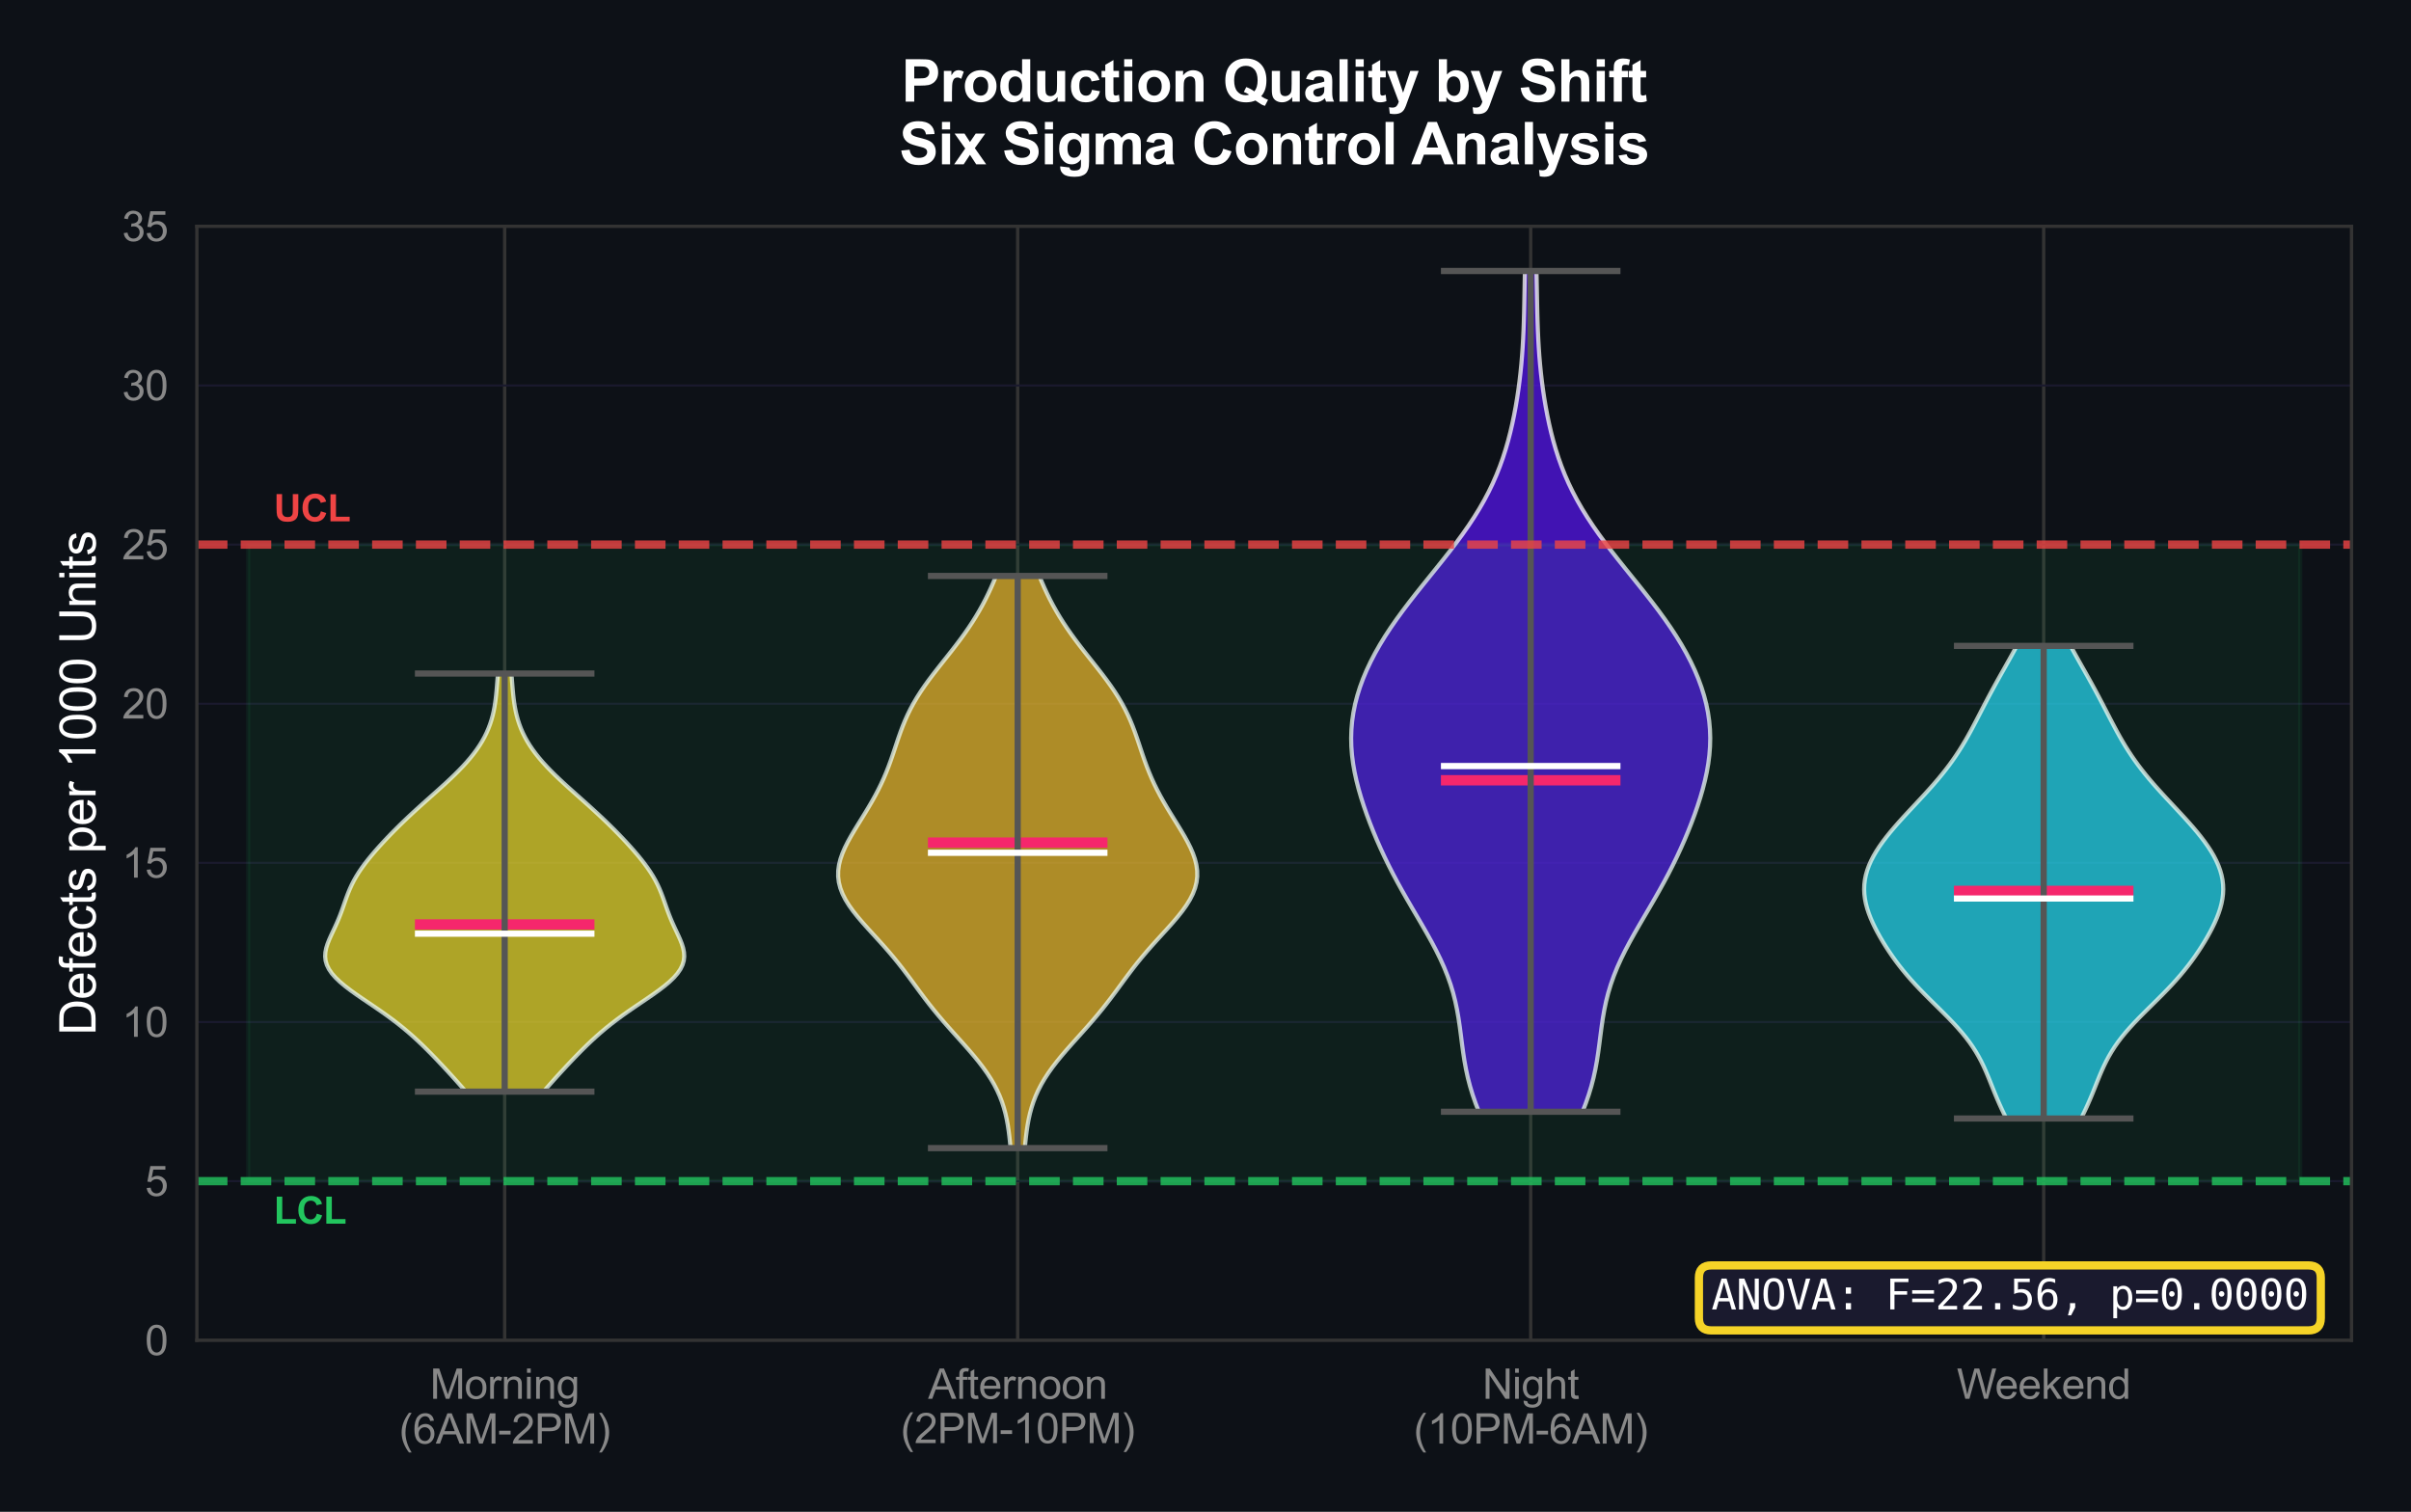 <?xml version="1.0" encoding="utf-8" standalone="no"?>
<!DOCTYPE svg PUBLIC "-//W3C//DTD SVG 1.1//EN"
  "http://www.w3.org/Graphics/SVG/1.1/DTD/svg11.dtd">
<svg xmlns:xlink="http://www.w3.org/1999/xlink" viewBox="0 0 583.426 365.871" xmlns="http://www.w3.org/2000/svg" version="1.1">
 <defs>
  <style type="text/css">*{stroke-linejoin: round; stroke-linecap: butt}</style>
 </defs>
 <g id="figure_1">
  <g id="patch_1">
   <path d="M 0 365.871 
L 583.426 365.871 
L 583.426 0 
L 0 0 
z
" style="fill: #0d1117"/>
  </g>
  <g id="axes_1">
   <g id="patch_2">
    <path d="M 47.642 324.368 
L 569.026 324.368 
L 569.026 54.768 
L 47.642 54.768 
z
" style="fill: #0d1117"/>
   </g>
   <g id="matplotlib.axis_1">
    <g id="xtick_1">
     <g id="line2d_1">
      <path d="M 122.126 324.368 
L 122.126 54.768 
" clip-path="url(#p072986f880)" style="fill: none; stroke: #333333; stroke-width: 0.8; stroke-linecap: round"/>
     </g>
     <g id="text_1">
      <!-- Morning -->
      <g style="fill: #888888" transform="translate(104.063 338.526) scale(0.1 -0.1)">
       <defs>
        <path id="ArialMT-4d" d="M 475 0 
L 475 4581 
L 1388 4581 
L 2472 1338 
Q 2622 884 2691 659 
Q 2769 909 2934 1394 
L 4031 4581 
L 4847 4581 
L 4847 0 
L 4263 0 
L 4263 3834 
L 2931 0 
L 2384 0 
L 1059 3900 
L 1059 0 
L 475 0 
z
" transform="scale(0.016)"/>
        <path id="ArialMT-6f" d="M 213 1659 
Q 213 2581 725 3025 
Q 1153 3394 1769 3394 
Q 2453 3394 2887 2945 
Q 3322 2497 3322 1706 
Q 3322 1066 3130 698 
Q 2938 331 2570 128 
Q 2203 -75 1769 -75 
Q 1072 -75 642 372 
Q 213 819 213 1659 
z
M 791 1659 
Q 791 1022 1069 705 
Q 1347 388 1769 388 
Q 2188 388 2466 706 
Q 2744 1025 2744 1678 
Q 2744 2294 2464 2611 
Q 2184 2928 1769 2928 
Q 1347 2928 1069 2612 
Q 791 2297 791 1659 
z
" transform="scale(0.016)"/>
        <path id="ArialMT-72" d="M 416 0 
L 416 3319 
L 922 3319 
L 922 2816 
Q 1116 3169 1280 3281 
Q 1444 3394 1641 3394 
Q 1925 3394 2219 3213 
L 2025 2691 
Q 1819 2813 1613 2813 
Q 1428 2813 1281 2702 
Q 1134 2591 1072 2394 
Q 978 2094 978 1738 
L 978 0 
L 416 0 
z
" transform="scale(0.016)"/>
        <path id="ArialMT-6e" d="M 422 0 
L 422 3319 
L 928 3319 
L 928 2847 
Q 1294 3394 1984 3394 
Q 2284 3394 2536 3286 
Q 2788 3178 2913 3003 
Q 3038 2828 3088 2588 
Q 3119 2431 3119 2041 
L 3119 0 
L 2556 0 
L 2556 2019 
Q 2556 2363 2490 2533 
Q 2425 2703 2258 2804 
Q 2091 2906 1866 2906 
Q 1506 2906 1245 2678 
Q 984 2450 984 1813 
L 984 0 
L 422 0 
z
" transform="scale(0.016)"/>
        <path id="ArialMT-69" d="M 425 3934 
L 425 4581 
L 988 4581 
L 988 3934 
L 425 3934 
z
M 425 0 
L 425 3319 
L 988 3319 
L 988 0 
L 425 0 
z
" transform="scale(0.016)"/>
        <path id="ArialMT-67" d="M 319 -275 
L 866 -356 
Q 900 -609 1056 -725 
Q 1266 -881 1628 -881 
Q 2019 -881 2231 -725 
Q 2444 -569 2519 -288 
Q 2563 -116 2559 434 
Q 2191 0 1641 0 
Q 956 0 581 494 
Q 206 988 206 1678 
Q 206 2153 378 2554 
Q 550 2956 876 3175 
Q 1203 3394 1644 3394 
Q 2231 3394 2613 2919 
L 2613 3319 
L 3131 3319 
L 3131 450 
Q 3131 -325 2973 -648 
Q 2816 -972 2473 -1159 
Q 2131 -1347 1631 -1347 
Q 1038 -1347 672 -1080 
Q 306 -813 319 -275 
z
M 784 1719 
Q 784 1066 1043 766 
Q 1303 466 1694 466 
Q 2081 466 2343 764 
Q 2606 1063 2606 1700 
Q 2606 2309 2336 2618 
Q 2066 2928 1684 2928 
Q 1309 2928 1046 2623 
Q 784 2319 784 1719 
z
" transform="scale(0.016)"/>
       </defs>
       <use xlink:href="#ArialMT-4d"/>
       <use xlink:href="#ArialMT-6f" transform="translate(83.301 0)"/>
       <use xlink:href="#ArialMT-72" transform="translate(138.916 0)"/>
       <use xlink:href="#ArialMT-6e" transform="translate(172.217 0)"/>
       <use xlink:href="#ArialMT-69" transform="translate(227.832 0)"/>
       <use xlink:href="#ArialMT-6e" transform="translate(250.049 0)"/>
       <use xlink:href="#ArialMT-67" transform="translate(305.664 0)"/>
      </g>
      <!-- (6AM-2PM) -->
      <g style="fill: #888888" transform="translate(96.57 349.366) scale(0.1 -0.1)">
       <defs>
        <path id="ArialMT-28" d="M 1497 -1347 
Q 1031 -759 709 28 
Q 388 816 388 1659 
Q 388 2403 628 3084 
Q 909 3875 1497 4659 
L 1900 4659 
Q 1522 4009 1400 3731 
Q 1209 3300 1100 2831 
Q 966 2247 966 1656 
Q 966 153 1900 -1347 
L 1497 -1347 
z
" transform="scale(0.016)"/>
        <path id="ArialMT-36" d="M 3184 3459 
L 2625 3416 
Q 2550 3747 2413 3897 
Q 2184 4138 1850 4138 
Q 1581 4138 1378 3988 
Q 1113 3794 959 3422 
Q 806 3050 800 2363 
Q 1003 2672 1297 2822 
Q 1591 2972 1913 2972 
Q 2475 2972 2870 2558 
Q 3266 2144 3266 1488 
Q 3266 1056 3080 686 
Q 2894 316 2569 119 
Q 2244 -78 1831 -78 
Q 1128 -78 684 439 
Q 241 956 241 2144 
Q 241 3472 731 4075 
Q 1159 4600 1884 4600 
Q 2425 4600 2770 4297 
Q 3116 3994 3184 3459 
z
M 888 1484 
Q 888 1194 1011 928 
Q 1134 663 1356 523 
Q 1578 384 1822 384 
Q 2178 384 2434 671 
Q 2691 959 2691 1453 
Q 2691 1928 2437 2201 
Q 2184 2475 1800 2475 
Q 1419 2475 1153 2201 
Q 888 1928 888 1484 
z
" transform="scale(0.016)"/>
        <path id="ArialMT-41" d="M -9 0 
L 1750 4581 
L 2403 4581 
L 4278 0 
L 3588 0 
L 3053 1388 
L 1138 1388 
L 634 0 
L -9 0 
z
M 1313 1881 
L 2866 1881 
L 2388 3150 
Q 2169 3728 2063 4100 
Q 1975 3659 1816 3225 
L 1313 1881 
z
" transform="scale(0.016)"/>
        <path id="ArialMT-2d" d="M 203 1375 
L 203 1941 
L 1931 1941 
L 1931 1375 
L 203 1375 
z
" transform="scale(0.016)"/>
        <path id="ArialMT-32" d="M 3222 541 
L 3222 0 
L 194 0 
Q 188 203 259 391 
Q 375 700 629 1000 
Q 884 1300 1366 1694 
Q 2113 2306 2375 2664 
Q 2638 3022 2638 3341 
Q 2638 3675 2398 3904 
Q 2159 4134 1775 4134 
Q 1369 4134 1125 3890 
Q 881 3647 878 3216 
L 300 3275 
Q 359 3922 746 4261 
Q 1134 4600 1788 4600 
Q 2447 4600 2831 4234 
Q 3216 3869 3216 3328 
Q 3216 3053 3103 2787 
Q 2991 2522 2730 2228 
Q 2469 1934 1863 1422 
Q 1356 997 1212 845 
Q 1069 694 975 541 
L 3222 541 
z
" transform="scale(0.016)"/>
        <path id="ArialMT-50" d="M 494 0 
L 494 4581 
L 2222 4581 
Q 2678 4581 2919 4538 
Q 3256 4481 3484 4323 
Q 3713 4166 3852 3881 
Q 3991 3597 3991 3256 
Q 3991 2672 3619 2267 
Q 3247 1863 2275 1863 
L 1100 1863 
L 1100 0 
L 494 0 
z
M 1100 2403 
L 2284 2403 
Q 2872 2403 3119 2622 
Q 3366 2841 3366 3238 
Q 3366 3525 3220 3729 
Q 3075 3934 2838 4000 
Q 2684 4041 2272 4041 
L 1100 4041 
L 1100 2403 
z
" transform="scale(0.016)"/>
        <path id="ArialMT-29" d="M 791 -1347 
L 388 -1347 
Q 1322 153 1322 1656 
Q 1322 2244 1188 2822 
Q 1081 3291 891 3722 
Q 769 4003 388 4659 
L 791 4659 
Q 1378 3875 1659 3084 
Q 1900 2403 1900 1659 
Q 1900 816 1576 28 
Q 1253 -759 791 -1347 
z
" transform="scale(0.016)"/>
       </defs>
       <use xlink:href="#ArialMT-28"/>
       <use xlink:href="#ArialMT-36" transform="translate(33.301 0)"/>
       <use xlink:href="#ArialMT-41" transform="translate(88.916 0)"/>
       <use xlink:href="#ArialMT-4d" transform="translate(155.615 0)"/>
       <use xlink:href="#ArialMT-2d" transform="translate(238.916 0)"/>
       <use xlink:href="#ArialMT-32" transform="translate(272.217 0)"/>
       <use xlink:href="#ArialMT-50" transform="translate(327.832 0)"/>
       <use xlink:href="#ArialMT-4d" transform="translate(394.531 0)"/>
       <use xlink:href="#ArialMT-29" transform="translate(477.832 0)"/>
      </g>
     </g>
    </g>
    <g id="xtick_2">
     <g id="line2d_2">
      <path d="M 246.265 324.368 
L 246.265 54.768 
" clip-path="url(#p072986f880)" style="fill: none; stroke: #333333; stroke-width: 0.8; stroke-linecap: round"/>
     </g>
     <g id="text_2">
      <!-- Afternoon -->
      <g style="fill: #888888" transform="translate(224.584 338.526) scale(0.1 -0.1)">
       <defs>
        <path id="ArialMT-66" d="M 556 0 
L 556 2881 
L 59 2881 
L 59 3319 
L 556 3319 
L 556 3672 
Q 556 4006 616 4169 
Q 697 4388 901 4523 
Q 1106 4659 1475 4659 
Q 1713 4659 2000 4603 
L 1916 4113 
Q 1741 4144 1584 4144 
Q 1328 4144 1222 4034 
Q 1116 3925 1116 3625 
L 1116 3319 
L 1763 3319 
L 1763 2881 
L 1116 2881 
L 1116 0 
L 556 0 
z
" transform="scale(0.016)"/>
        <path id="ArialMT-74" d="M 1650 503 
L 1731 6 
Q 1494 -44 1306 -44 
Q 1000 -44 831 53 
Q 663 150 594 308 
Q 525 466 525 972 
L 525 2881 
L 113 2881 
L 113 3319 
L 525 3319 
L 525 4141 
L 1084 4478 
L 1084 3319 
L 1650 3319 
L 1650 2881 
L 1084 2881 
L 1084 941 
Q 1084 700 1114 631 
Q 1144 563 1211 522 
Q 1278 481 1403 481 
Q 1497 481 1650 503 
z
" transform="scale(0.016)"/>
        <path id="ArialMT-65" d="M 2694 1069 
L 3275 997 
Q 3138 488 2766 206 
Q 2394 -75 1816 -75 
Q 1088 -75 661 373 
Q 234 822 234 1631 
Q 234 2469 665 2931 
Q 1097 3394 1784 3394 
Q 2450 3394 2872 2941 
Q 3294 2488 3294 1666 
Q 3294 1616 3291 1516 
L 816 1516 
Q 847 969 1125 678 
Q 1403 388 1819 388 
Q 2128 388 2347 550 
Q 2566 713 2694 1069 
z
M 847 1978 
L 2700 1978 
Q 2663 2397 2488 2606 
Q 2219 2931 1791 2931 
Q 1403 2931 1139 2672 
Q 875 2413 847 1978 
z
" transform="scale(0.016)"/>
       </defs>
       <use xlink:href="#ArialMT-41"/>
       <use xlink:href="#ArialMT-66" transform="translate(66.699 0)"/>
       <use xlink:href="#ArialMT-74" transform="translate(94.482 0)"/>
       <use xlink:href="#ArialMT-65" transform="translate(122.266 0)"/>
       <use xlink:href="#ArialMT-72" transform="translate(177.881 0)"/>
       <use xlink:href="#ArialMT-6e" transform="translate(211.182 0)"/>
       <use xlink:href="#ArialMT-6f" transform="translate(266.797 0)"/>
       <use xlink:href="#ArialMT-6f" transform="translate(322.412 0)"/>
       <use xlink:href="#ArialMT-6e" transform="translate(378.027 0)"/>
      </g>
      <!-- (2PM-10PM) -->
      <g style="fill: #888888" transform="translate(217.929 349.249) scale(0.1 -0.1)">
       <defs>
        <path id="ArialMT-31" d="M 2384 0 
L 1822 0 
L 1822 3584 
Q 1619 3391 1289 3197 
Q 959 3003 697 2906 
L 697 3450 
Q 1169 3672 1522 3987 
Q 1875 4303 2022 4600 
L 2384 4600 
L 2384 0 
z
" transform="scale(0.016)"/>
        <path id="ArialMT-30" d="M 266 2259 
Q 266 3072 433 3567 
Q 600 4063 929 4331 
Q 1259 4600 1759 4600 
Q 2128 4600 2406 4451 
Q 2684 4303 2865 4023 
Q 3047 3744 3150 3342 
Q 3253 2941 3253 2259 
Q 3253 1453 3087 958 
Q 2922 463 2592 192 
Q 2263 -78 1759 -78 
Q 1097 -78 719 397 
Q 266 969 266 2259 
z
M 844 2259 
Q 844 1131 1108 757 
Q 1372 384 1759 384 
Q 2147 384 2411 759 
Q 2675 1134 2675 2259 
Q 2675 3391 2411 3762 
Q 2147 4134 1753 4134 
Q 1366 4134 1134 3806 
Q 844 3388 844 2259 
z
" transform="scale(0.016)"/>
       </defs>
       <use xlink:href="#ArialMT-28"/>
       <use xlink:href="#ArialMT-32" transform="translate(33.301 0)"/>
       <use xlink:href="#ArialMT-50" transform="translate(88.916 0)"/>
       <use xlink:href="#ArialMT-4d" transform="translate(155.615 0)"/>
       <use xlink:href="#ArialMT-2d" transform="translate(238.916 0)"/>
       <use xlink:href="#ArialMT-31" transform="translate(272.217 0)"/>
       <use xlink:href="#ArialMT-30" transform="translate(327.832 0)"/>
       <use xlink:href="#ArialMT-50" transform="translate(383.447 0)"/>
       <use xlink:href="#ArialMT-4d" transform="translate(450.146 0)"/>
       <use xlink:href="#ArialMT-29" transform="translate(533.447 0)"/>
      </g>
     </g>
    </g>
    <g id="xtick_3">
     <g id="line2d_3">
      <path d="M 370.404 324.368 
L 370.404 54.768 
" clip-path="url(#p072986f880)" style="fill: none; stroke: #333333; stroke-width: 0.8; stroke-linecap: round"/>
     </g>
     <g id="text_3">
      <!-- Night -->
      <g style="fill: #888888" transform="translate(358.732 338.526) scale(0.1 -0.1)">
       <defs>
        <path id="ArialMT-4e" d="M 488 0 
L 488 4581 
L 1109 4581 
L 3516 984 
L 3516 4581 
L 4097 4581 
L 4097 0 
L 3475 0 
L 1069 3600 
L 1069 0 
L 488 0 
z
" transform="scale(0.016)"/>
        <path id="ArialMT-68" d="M 422 0 
L 422 4581 
L 984 4581 
L 984 2938 
Q 1378 3394 1978 3394 
Q 2347 3394 2619 3248 
Q 2891 3103 3008 2847 
Q 3125 2591 3125 2103 
L 3125 0 
L 2563 0 
L 2563 2103 
Q 2563 2525 2380 2717 
Q 2197 2909 1863 2909 
Q 1613 2909 1392 2779 
Q 1172 2650 1078 2428 
Q 984 2206 984 1816 
L 984 0 
L 422 0 
z
" transform="scale(0.016)"/>
       </defs>
       <use xlink:href="#ArialMT-4e"/>
       <use xlink:href="#ArialMT-69" transform="translate(72.217 0)"/>
       <use xlink:href="#ArialMT-67" transform="translate(94.434 0)"/>
       <use xlink:href="#ArialMT-68" transform="translate(150.049 0)"/>
       <use xlink:href="#ArialMT-74" transform="translate(205.664 0)"/>
      </g>
      <!-- (10PM-6AM) -->
      <g style="fill: #888888" transform="translate(342.068 349.366) scale(0.1 -0.1)">
       <use xlink:href="#ArialMT-28"/>
       <use xlink:href="#ArialMT-31" transform="translate(33.301 0)"/>
       <use xlink:href="#ArialMT-30" transform="translate(88.916 0)"/>
       <use xlink:href="#ArialMT-50" transform="translate(144.531 0)"/>
       <use xlink:href="#ArialMT-4d" transform="translate(211.23 0)"/>
       <use xlink:href="#ArialMT-2d" transform="translate(294.531 0)"/>
       <use xlink:href="#ArialMT-36" transform="translate(327.832 0)"/>
       <use xlink:href="#ArialMT-41" transform="translate(383.447 0)"/>
       <use xlink:href="#ArialMT-4d" transform="translate(450.146 0)"/>
       <use xlink:href="#ArialMT-29" transform="translate(533.447 0)"/>
      </g>
     </g>
    </g>
    <g id="xtick_4">
     <g id="line2d_4">
      <path d="M 494.543 324.368 
L 494.543 54.768 
" clip-path="url(#p072986f880)" style="fill: none; stroke: #333333; stroke-width: 0.8; stroke-linecap: round"/>
     </g>
     <g id="text_4">
      <!-- Weekend -->
      <g style="fill: #888888" transform="translate(473.508 338.526) scale(0.1 -0.1)">
       <defs>
        <path id="ArialMT-57" d="M 1294 0 
L 78 4581 
L 700 4581 
L 1397 1578 
Q 1509 1106 1591 641 
Q 1766 1375 1797 1488 
L 2669 4581 
L 3400 4581 
L 4056 2263 
Q 4303 1400 4413 641 
Q 4500 1075 4641 1638 
L 5359 4581 
L 5969 4581 
L 4713 0 
L 4128 0 
L 3163 3491 
Q 3041 3928 3019 4028 
Q 2947 3713 2884 3491 
L 1913 0 
L 1294 0 
z
" transform="scale(0.016)"/>
        <path id="ArialMT-6b" d="M 425 0 
L 425 4581 
L 988 4581 
L 988 1969 
L 2319 3319 
L 3047 3319 
L 1778 2088 
L 3175 0 
L 2481 0 
L 1384 1697 
L 988 1316 
L 988 0 
L 425 0 
z
" transform="scale(0.016)"/>
        <path id="ArialMT-64" d="M 2575 0 
L 2575 419 
Q 2259 -75 1647 -75 
Q 1250 -75 917 144 
Q 584 363 401 755 
Q 219 1147 219 1656 
Q 219 2153 384 2558 
Q 550 2963 881 3178 
Q 1213 3394 1622 3394 
Q 1922 3394 2156 3267 
Q 2391 3141 2538 2938 
L 2538 4581 
L 3097 4581 
L 3097 0 
L 2575 0 
z
M 797 1656 
Q 797 1019 1065 703 
Q 1334 388 1700 388 
Q 2069 388 2326 689 
Q 2584 991 2584 1609 
Q 2584 2291 2321 2609 
Q 2059 2928 1675 2928 
Q 1300 2928 1048 2622 
Q 797 2316 797 1656 
z
" transform="scale(0.016)"/>
       </defs>
       <use xlink:href="#ArialMT-57"/>
       <use xlink:href="#ArialMT-65" transform="translate(92.635 0)"/>
       <use xlink:href="#ArialMT-65" transform="translate(148.25 0)"/>
       <use xlink:href="#ArialMT-6b" transform="translate(203.865 0)"/>
       <use xlink:href="#ArialMT-65" transform="translate(253.865 0)"/>
       <use xlink:href="#ArialMT-6e" transform="translate(309.48 0)"/>
       <use xlink:href="#ArialMT-64" transform="translate(365.096 0)"/>
      </g>
     </g>
    </g>
   </g>
   <g id="matplotlib.axis_2">
    <g id="ytick_1">
     <g id="line2d_5">
      <path d="M 47.642 324.368 
L 569.026 324.368 
" clip-path="url(#p072986f880)" style="fill: none; stroke: #1a1a2e; stroke-width: 0.5; stroke-linecap: round"/>
     </g>
     <g id="text_5">
      <!-- 0 -->
      <g style="fill: #888888" transform="translate(35.082 327.947) scale(0.1 -0.1)">
       <use xlink:href="#ArialMT-30"/>
      </g>
     </g>
    </g>
    <g id="ytick_2">
     <g id="line2d_6">
      <path d="M 47.642 285.854 
L 569.026 285.854 
" clip-path="url(#p072986f880)" style="fill: none; stroke: #1a1a2e; stroke-width: 0.5; stroke-linecap: round"/>
     </g>
     <g id="text_6">
      <!-- 5 -->
      <g style="fill: #888888" transform="translate(35.082 289.433) scale(0.1 -0.1)">
       <defs>
        <path id="ArialMT-35" d="M 266 1200 
L 856 1250 
Q 922 819 1161 601 
Q 1400 384 1738 384 
Q 2144 384 2425 690 
Q 2706 997 2706 1503 
Q 2706 1984 2436 2262 
Q 2166 2541 1728 2541 
Q 1456 2541 1237 2417 
Q 1019 2294 894 2097 
L 366 2166 
L 809 4519 
L 3088 4519 
L 3088 3981 
L 1259 3981 
L 1013 2750 
Q 1425 3038 1878 3038 
Q 2478 3038 2890 2622 
Q 3303 2206 3303 1553 
Q 3303 931 2941 478 
Q 2500 -78 1738 -78 
Q 1113 -78 717 272 
Q 322 622 266 1200 
z
" transform="scale(0.016)"/>
       </defs>
       <use xlink:href="#ArialMT-35"/>
      </g>
     </g>
    </g>
    <g id="ytick_3">
     <g id="line2d_7">
      <path d="M 47.642 247.339 
L 569.026 247.339 
" clip-path="url(#p072986f880)" style="fill: none; stroke: #1a1a2e; stroke-width: 0.5; stroke-linecap: round"/>
     </g>
     <g id="text_7">
      <!-- 10 -->
      <g style="fill: #888888" transform="translate(29.521 250.918) scale(0.1 -0.1)">
       <use xlink:href="#ArialMT-31"/>
       <use xlink:href="#ArialMT-30" transform="translate(55.615 0)"/>
      </g>
     </g>
    </g>
    <g id="ytick_4">
     <g id="line2d_8">
      <path d="M 47.642 208.825 
L 569.026 208.825 
" clip-path="url(#p072986f880)" style="fill: none; stroke: #1a1a2e; stroke-width: 0.5; stroke-linecap: round"/>
     </g>
     <g id="text_8">
      <!-- 15 -->
      <g style="fill: #888888" transform="translate(29.521 212.404) scale(0.1 -0.1)">
       <use xlink:href="#ArialMT-31"/>
       <use xlink:href="#ArialMT-35" transform="translate(55.615 0)"/>
      </g>
     </g>
    </g>
    <g id="ytick_5">
     <g id="line2d_9">
      <path d="M 47.642 170.311 
L 569.026 170.311 
" clip-path="url(#p072986f880)" style="fill: none; stroke: #1a1a2e; stroke-width: 0.5; stroke-linecap: round"/>
     </g>
     <g id="text_9">
      <!-- 20 -->
      <g style="fill: #888888" transform="translate(29.521 173.89) scale(0.1 -0.1)">
       <use xlink:href="#ArialMT-32"/>
       <use xlink:href="#ArialMT-30" transform="translate(55.615 0)"/>
      </g>
     </g>
    </g>
    <g id="ytick_6">
     <g id="line2d_10">
      <path d="M 47.642 131.797 
L 569.026 131.797 
" clip-path="url(#p072986f880)" style="fill: none; stroke: #1a1a2e; stroke-width: 0.5; stroke-linecap: round"/>
     </g>
     <g id="text_10">
      <!-- 25 -->
      <g style="fill: #888888" transform="translate(29.521 135.375) scale(0.1 -0.1)">
       <use xlink:href="#ArialMT-32"/>
       <use xlink:href="#ArialMT-35" transform="translate(55.615 0)"/>
      </g>
     </g>
    </g>
    <g id="ytick_7">
     <g id="line2d_11">
      <path d="M 47.642 93.282 
L 569.026 93.282 
" clip-path="url(#p072986f880)" style="fill: none; stroke: #1a1a2e; stroke-width: 0.5; stroke-linecap: round"/>
     </g>
     <g id="text_11">
      <!-- 30 -->
      <g style="fill: #888888" transform="translate(29.521 96.861) scale(0.1 -0.1)">
       <defs>
        <path id="ArialMT-33" d="M 269 1209 
L 831 1284 
Q 928 806 1161 595 
Q 1394 384 1728 384 
Q 2125 384 2398 659 
Q 2672 934 2672 1341 
Q 2672 1728 2419 1979 
Q 2166 2231 1775 2231 
Q 1616 2231 1378 2169 
L 1441 2663 
Q 1497 2656 1531 2656 
Q 1891 2656 2178 2843 
Q 2466 3031 2466 3422 
Q 2466 3731 2256 3934 
Q 2047 4138 1716 4138 
Q 1388 4138 1169 3931 
Q 950 3725 888 3313 
L 325 3413 
Q 428 3978 793 4289 
Q 1159 4600 1703 4600 
Q 2078 4600 2393 4439 
Q 2709 4278 2876 4000 
Q 3044 3722 3044 3409 
Q 3044 3113 2884 2869 
Q 2725 2625 2413 2481 
Q 2819 2388 3044 2092 
Q 3269 1797 3269 1353 
Q 3269 753 2831 336 
Q 2394 -81 1725 -81 
Q 1122 -81 723 278 
Q 325 638 269 1209 
z
" transform="scale(0.016)"/>
       </defs>
       <use xlink:href="#ArialMT-33"/>
       <use xlink:href="#ArialMT-30" transform="translate(55.615 0)"/>
      </g>
     </g>
    </g>
    <g id="ytick_8">
     <g id="line2d_12">
      <path d="M 47.642 54.768 
L 569.026 54.768 
" clip-path="url(#p072986f880)" style="fill: none; stroke: #1a1a2e; stroke-width: 0.5; stroke-linecap: round"/>
     </g>
     <g id="text_12">
      <!-- 35 -->
      <g style="fill: #888888" transform="translate(29.521 58.347) scale(0.1 -0.1)">
       <use xlink:href="#ArialMT-33"/>
       <use xlink:href="#ArialMT-35" transform="translate(55.615 0)"/>
      </g>
     </g>
    </g>
    <g id="text_13">
     <!-- Defects per 1000 Units -->
     <g style="fill: #ffffff" transform="translate(23.136 250.595) rotate(-90) scale(0.12 -0.12)">
      <defs>
       <path id="ArialMT-44" d="M 494 0 
L 494 4581 
L 2072 4581 
Q 2606 4581 2888 4516 
Q 3281 4425 3559 4188 
Q 3922 3881 4101 3404 
Q 4281 2928 4281 2316 
Q 4281 1794 4159 1391 
Q 4038 988 3847 723 
Q 3656 459 3429 307 
Q 3203 156 2883 78 
Q 2563 0 2147 0 
L 494 0 
z
M 1100 541 
L 2078 541 
Q 2531 541 2789 625 
Q 3047 709 3200 863 
Q 3416 1078 3536 1442 
Q 3656 1806 3656 2325 
Q 3656 3044 3420 3430 
Q 3184 3816 2847 3947 
Q 2603 4041 2063 4041 
L 1100 4041 
L 1100 541 
z
" transform="scale(0.016)"/>
       <path id="ArialMT-63" d="M 2588 1216 
L 3141 1144 
Q 3050 572 2676 248 
Q 2303 -75 1759 -75 
Q 1078 -75 664 370 
Q 250 816 250 1647 
Q 250 2184 428 2587 
Q 606 2991 970 3192 
Q 1334 3394 1763 3394 
Q 2303 3394 2647 3120 
Q 2991 2847 3088 2344 
L 2541 2259 
Q 2463 2594 2264 2762 
Q 2066 2931 1784 2931 
Q 1359 2931 1093 2626 
Q 828 2322 828 1663 
Q 828 994 1084 691 
Q 1341 388 1753 388 
Q 2084 388 2306 591 
Q 2528 794 2588 1216 
z
" transform="scale(0.016)"/>
       <path id="ArialMT-73" d="M 197 991 
L 753 1078 
Q 800 744 1014 566 
Q 1228 388 1613 388 
Q 2000 388 2187 545 
Q 2375 703 2375 916 
Q 2375 1106 2209 1216 
Q 2094 1291 1634 1406 
Q 1016 1563 777 1677 
Q 538 1791 414 1992 
Q 291 2194 291 2438 
Q 291 2659 392 2848 
Q 494 3038 669 3163 
Q 800 3259 1026 3326 
Q 1253 3394 1513 3394 
Q 1903 3394 2198 3281 
Q 2494 3169 2634 2976 
Q 2775 2784 2828 2463 
L 2278 2388 
Q 2241 2644 2061 2787 
Q 1881 2931 1553 2931 
Q 1166 2931 1000 2803 
Q 834 2675 834 2503 
Q 834 2394 903 2306 
Q 972 2216 1119 2156 
Q 1203 2125 1616 2013 
Q 2213 1853 2448 1751 
Q 2684 1650 2818 1456 
Q 2953 1263 2953 975 
Q 2953 694 2789 445 
Q 2625 197 2315 61 
Q 2006 -75 1616 -75 
Q 969 -75 630 194 
Q 291 463 197 991 
z
" transform="scale(0.016)"/>
       <path id="ArialMT-20" transform="scale(0.016)"/>
       <path id="ArialMT-70" d="M 422 -1272 
L 422 3319 
L 934 3319 
L 934 2888 
Q 1116 3141 1344 3267 
Q 1572 3394 1897 3394 
Q 2322 3394 2647 3175 
Q 2972 2956 3137 2557 
Q 3303 2159 3303 1684 
Q 3303 1175 3120 767 
Q 2938 359 2589 142 
Q 2241 -75 1856 -75 
Q 1575 -75 1351 44 
Q 1128 163 984 344 
L 984 -1272 
L 422 -1272 
z
M 931 1641 
Q 931 1000 1190 694 
Q 1450 388 1819 388 
Q 2194 388 2461 705 
Q 2728 1022 2728 1688 
Q 2728 2322 2467 2637 
Q 2206 2953 1844 2953 
Q 1484 2953 1207 2617 
Q 931 2281 931 1641 
z
" transform="scale(0.016)"/>
       <path id="ArialMT-55" d="M 3500 4581 
L 4106 4581 
L 4106 1934 
Q 4106 1244 3950 837 
Q 3794 431 3386 176 
Q 2978 -78 2316 -78 
Q 1672 -78 1262 144 
Q 853 366 678 786 
Q 503 1206 503 1934 
L 503 4581 
L 1109 4581 
L 1109 1938 
Q 1109 1341 1220 1058 
Q 1331 775 1601 622 
Q 1872 469 2263 469 
Q 2931 469 3215 772 
Q 3500 1075 3500 1938 
L 3500 4581 
z
" transform="scale(0.016)"/>
      </defs>
      <use xlink:href="#ArialMT-44"/>
      <use xlink:href="#ArialMT-65" transform="translate(72.217 0)"/>
      <use xlink:href="#ArialMT-66" transform="translate(127.832 0)"/>
      <use xlink:href="#ArialMT-65" transform="translate(155.615 0)"/>
      <use xlink:href="#ArialMT-63" transform="translate(211.23 0)"/>
      <use xlink:href="#ArialMT-74" transform="translate(261.23 0)"/>
      <use xlink:href="#ArialMT-73" transform="translate(289.014 0)"/>
      <use xlink:href="#ArialMT-20" transform="translate(339.014 0)"/>
      <use xlink:href="#ArialMT-70" transform="translate(366.797 0)"/>
      <use xlink:href="#ArialMT-65" transform="translate(422.412 0)"/>
      <use xlink:href="#ArialMT-72" transform="translate(478.027 0)"/>
      <use xlink:href="#ArialMT-20" transform="translate(511.328 0)"/>
      <use xlink:href="#ArialMT-31" transform="translate(539.111 0)"/>
      <use xlink:href="#ArialMT-30" transform="translate(594.727 0)"/>
      <use xlink:href="#ArialMT-30" transform="translate(650.342 0)"/>
      <use xlink:href="#ArialMT-30" transform="translate(705.957 0)"/>
      <use xlink:href="#ArialMT-20" transform="translate(761.572 0)"/>
      <use xlink:href="#ArialMT-55" transform="translate(789.355 0)"/>
      <use xlink:href="#ArialMT-6e" transform="translate(861.572 0)"/>
      <use xlink:href="#ArialMT-69" transform="translate(917.188 0)"/>
      <use xlink:href="#ArialMT-74" transform="translate(939.404 0)"/>
      <use xlink:href="#ArialMT-73" transform="translate(967.188 0)"/>
     </g>
    </g>
   </g>
   <g id="FillBetweenPolyCollection_1">
    <defs>
     <path id="m01ac38adb9" d="M 131.535 -101.679 
L 112.717 -101.679 
L 111.834 -102.701 
L 110.934 -103.723 
L 110.02 -104.745 
L 109.093 -105.767 
L 108.155 -106.789 
L 107.206 -107.812 
L 106.244 -108.834 
L 105.268 -109.856 
L 104.276 -110.878 
L 103.261 -111.9 
L 102.221 -112.922 
L 101.147 -113.944 
L 100.034 -114.966 
L 98.874 -115.988 
L 97.661 -117.011 
L 96.39 -118.033 
L 95.059 -119.055 
L 93.669 -120.077 
L 92.226 -121.099 
L 90.742 -122.121 
L 89.234 -123.143 
L 87.723 -124.165 
L 86.239 -125.187 
L 84.811 -126.21 
L 83.472 -127.232 
L 82.255 -128.254 
L 81.188 -129.276 
L 80.295 -130.298 
L 79.594 -131.32 
L 79.092 -132.342 
L 78.79 -133.364 
L 78.677 -134.386 
L 78.735 -135.409 
L 78.939 -136.431 
L 79.258 -137.453 
L 79.661 -138.475 
L 80.117 -139.497 
L 80.597 -140.519 
L 81.077 -141.541 
L 81.54 -142.563 
L 81.976 -143.585 
L 82.382 -144.608 
L 82.762 -145.63 
L 83.123 -146.652 
L 83.478 -147.674 
L 83.842 -148.696 
L 84.229 -149.718 
L 84.652 -150.74 
L 85.121 -151.762 
L 85.645 -152.784 
L 86.226 -153.807 
L 86.866 -154.829 
L 87.563 -155.851 
L 88.312 -156.873 
L 89.108 -157.895 
L 89.945 -158.917 
L 90.818 -159.939 
L 91.723 -160.961 
L 92.655 -161.983 
L 93.612 -163.006 
L 94.594 -164.028 
L 95.599 -165.05 
L 96.628 -166.072 
L 97.681 -167.094 
L 98.757 -168.116 
L 99.854 -169.138 
L 100.97 -170.16 
L 102.103 -171.182 
L 103.246 -172.205 
L 104.395 -173.227 
L 105.542 -174.249 
L 106.681 -175.271 
L 107.803 -176.293 
L 108.901 -177.315 
L 109.968 -178.337 
L 110.996 -179.359 
L 111.979 -180.381 
L 112.911 -181.404 
L 113.788 -182.426 
L 114.606 -183.448 
L 115.363 -184.47 
L 116.056 -185.492 
L 116.685 -186.514 
L 117.251 -187.536 
L 117.754 -188.558 
L 118.198 -189.58 
L 118.585 -190.603 
L 118.918 -191.625 
L 119.202 -192.647 
L 119.442 -193.669 
L 119.642 -194.691 
L 119.808 -195.713 
L 119.947 -196.735 
L 120.063 -197.757 
L 120.162 -198.779 
L 120.25 -199.802 
L 120.331 -200.824 
L 120.41 -201.846 
L 120.489 -202.868 
L 123.762 -202.868 
L 123.762 -202.868 
L 123.842 -201.846 
L 123.921 -200.824 
L 124.002 -199.802 
L 124.09 -198.779 
L 124.189 -197.757 
L 124.305 -196.735 
L 124.443 -195.713 
L 124.61 -194.691 
L 124.81 -193.669 
L 125.05 -192.647 
L 125.334 -191.625 
L 125.667 -190.603 
L 126.054 -189.58 
L 126.498 -188.558 
L 127.001 -187.536 
L 127.567 -186.514 
L 128.196 -185.492 
L 128.889 -184.47 
L 129.646 -183.448 
L 130.464 -182.426 
L 131.341 -181.404 
L 132.273 -180.381 
L 133.256 -179.359 
L 134.284 -178.337 
L 135.351 -177.315 
L 136.449 -176.293 
L 137.571 -175.271 
L 138.71 -174.249 
L 139.857 -173.227 
L 141.006 -172.205 
L 142.149 -171.182 
L 143.281 -170.16 
L 144.398 -169.138 
L 145.495 -168.116 
L 146.571 -167.094 
L 147.623 -166.072 
L 148.652 -165.05 
L 149.658 -164.028 
L 150.639 -163.006 
L 151.597 -161.983 
L 152.529 -160.961 
L 153.433 -159.939 
L 154.307 -158.917 
L 155.144 -157.895 
L 155.94 -156.873 
L 156.689 -155.851 
L 157.386 -154.829 
L 158.026 -153.807 
L 158.607 -152.784 
L 159.13 -151.762 
L 159.6 -150.74 
L 160.023 -149.718 
L 160.409 -148.696 
L 160.773 -147.674 
L 161.129 -146.652 
L 161.49 -145.63 
L 161.87 -144.608 
L 162.276 -143.585 
L 162.712 -142.563 
L 163.175 -141.541 
L 163.655 -140.519 
L 164.135 -139.497 
L 164.591 -138.475 
L 164.994 -137.453 
L 165.313 -136.431 
L 165.517 -135.409 
L 165.575 -134.386 
L 165.462 -133.364 
L 165.159 -132.342 
L 164.658 -131.32 
L 163.957 -130.298 
L 163.064 -129.276 
L 161.997 -128.254 
L 160.779 -127.232 
L 159.441 -126.21 
L 158.013 -125.187 
L 156.528 -124.165 
L 155.018 -123.143 
L 153.51 -122.121 
L 152.025 -121.099 
L 150.583 -120.077 
L 149.193 -119.055 
L 147.861 -118.033 
L 146.59 -117.011 
L 145.377 -115.988 
L 144.218 -114.966 
L 143.104 -113.944 
L 142.031 -112.922 
L 140.99 -111.9 
L 139.976 -110.878 
L 138.983 -109.856 
L 138.008 -108.834 
L 137.046 -107.812 
L 136.097 -106.789 
L 135.159 -105.767 
L 134.232 -104.745 
L 133.318 -103.723 
L 132.418 -102.701 
L 131.535 -101.679 
z
" style="stroke: #ffffff; stroke-opacity: 0.75"/>
    </defs>
    <g clip-path="url(#p072986f880)">
     <use xlink:href="#m01ac38adb9" x="0" y="365.871" style="fill: #f5d327; fill-opacity: 0.75; stroke: #ffffff; stroke-opacity: 0.75"/>
    </g>
   </g>
   <g id="FillBetweenPolyCollection_2">
    <defs>
     <path id="mbf65382610" d="M 247.991 -88.011 
L 244.539 -88.011 
L 244.405 -89.41 
L 244.254 -90.809 
L 244.076 -92.207 
L 243.863 -93.606 
L 243.604 -95.005 
L 243.291 -96.403 
L 242.911 -97.802 
L 242.456 -99.201 
L 241.918 -100.599 
L 241.289 -101.998 
L 240.566 -103.397 
L 239.748 -104.795 
L 238.836 -106.194 
L 237.837 -107.593 
L 236.758 -108.991 
L 235.613 -110.39 
L 234.414 -111.789 
L 233.18 -113.187 
L 231.925 -114.586 
L 230.667 -115.985 
L 229.42 -117.383 
L 228.198 -118.782 
L 227.01 -120.181 
L 225.86 -121.579 
L 224.749 -122.978 
L 223.674 -124.376 
L 222.627 -125.775 
L 221.597 -127.174 
L 220.569 -128.572 
L 219.531 -129.971 
L 218.469 -131.37 
L 217.372 -132.768 
L 216.233 -134.167 
L 215.048 -135.566 
L 213.821 -136.964 
L 212.562 -138.363 
L 211.284 -139.762 
L 210.008 -141.16 
L 208.759 -142.559 
L 207.564 -143.958 
L 206.452 -145.356 
L 205.45 -146.755 
L 204.583 -148.154 
L 203.874 -149.552 
L 203.338 -150.951 
L 202.984 -152.35 
L 202.816 -153.748 
L 202.831 -155.147 
L 203.019 -156.546 
L 203.365 -157.944 
L 203.852 -159.343 
L 204.457 -160.741 
L 205.159 -162.14 
L 205.934 -163.539 
L 206.76 -164.937 
L 207.616 -166.336 
L 208.484 -167.735 
L 209.347 -169.133 
L 210.193 -170.532 
L 211.009 -171.931 
L 211.787 -173.329 
L 212.522 -174.728 
L 213.21 -176.127 
L 213.851 -177.525 
L 214.445 -178.924 
L 214.997 -180.323 
L 215.513 -181.721 
L 216.002 -183.12 
L 216.473 -184.519 
L 216.939 -185.917 
L 217.412 -187.316 
L 217.906 -188.715 
L 218.433 -190.113 
L 219.005 -191.512 
L 219.633 -192.911 
L 220.322 -194.309 
L 221.08 -195.708 
L 221.906 -197.106 
L 222.799 -198.505 
L 223.754 -199.904 
L 224.764 -201.302 
L 225.818 -202.701 
L 226.904 -204.1 
L 228.009 -205.498 
L 229.12 -206.897 
L 230.224 -208.296 
L 231.308 -209.694 
L 232.364 -211.093 
L 233.382 -212.492 
L 234.356 -213.89 
L 235.282 -215.289 
L 236.159 -216.688 
L 236.986 -218.086 
L 237.765 -219.485 
L 238.497 -220.884 
L 239.185 -222.282 
L 239.833 -223.681 
L 240.444 -225.08 
L 241.019 -226.478 
L 251.511 -226.478 
L 251.511 -226.478 
L 252.086 -225.08 
L 252.696 -223.681 
L 253.345 -222.282 
L 254.033 -220.884 
L 254.765 -219.485 
L 255.544 -218.086 
L 256.371 -216.688 
L 257.247 -215.289 
L 258.174 -213.89 
L 259.148 -212.492 
L 260.166 -211.093 
L 261.221 -209.694 
L 262.306 -208.296 
L 263.41 -206.897 
L 264.521 -205.498 
L 265.626 -204.1 
L 266.712 -202.701 
L 267.766 -201.302 
L 268.776 -199.904 
L 269.731 -198.505 
L 270.624 -197.106 
L 271.45 -195.708 
L 272.207 -194.309 
L 272.897 -192.911 
L 273.524 -191.512 
L 274.096 -190.113 
L 274.624 -188.715 
L 275.117 -187.316 
L 275.591 -185.917 
L 276.057 -184.519 
L 276.528 -183.12 
L 277.017 -181.721 
L 277.533 -180.323 
L 278.085 -178.924 
L 278.679 -177.525 
L 279.319 -176.127 
L 280.007 -174.728 
L 280.742 -173.329 
L 281.521 -171.931 
L 282.337 -170.532 
L 283.182 -169.133 
L 284.046 -167.735 
L 284.914 -166.336 
L 285.77 -164.937 
L 286.596 -163.539 
L 287.371 -162.14 
L 288.073 -160.741 
L 288.678 -159.343 
L 289.165 -157.944 
L 289.511 -156.546 
L 289.699 -155.147 
L 289.714 -153.748 
L 289.546 -152.35 
L 289.192 -150.951 
L 288.656 -149.552 
L 287.946 -148.154 
L 287.08 -146.755 
L 286.078 -145.356 
L 284.965 -143.958 
L 283.771 -142.559 
L 282.522 -141.16 
L 281.246 -139.762 
L 279.968 -138.363 
L 278.708 -136.964 
L 277.482 -135.566 
L 276.297 -134.167 
L 275.157 -132.768 
L 274.06 -131.37 
L 272.998 -129.971 
L 271.96 -128.572 
L 270.933 -127.174 
L 269.903 -125.775 
L 268.855 -124.376 
L 267.78 -122.978 
L 266.67 -121.579 
L 265.52 -120.181 
L 264.332 -118.782 
L 263.11 -117.383 
L 261.863 -115.985 
L 260.605 -114.586 
L 259.35 -113.187 
L 258.115 -111.789 
L 256.917 -110.39 
L 255.772 -108.991 
L 254.693 -107.593 
L 253.694 -106.194 
L 252.782 -104.795 
L 251.964 -103.397 
L 251.241 -101.998 
L 250.612 -100.599 
L 250.074 -99.201 
L 249.619 -97.802 
L 249.239 -96.403 
L 248.925 -95.005 
L 248.667 -93.606 
L 248.454 -92.207 
L 248.276 -90.809 
L 248.124 -89.41 
L 247.991 -88.011 
z
" style="stroke: #ffffff; stroke-opacity: 0.75"/>
    </defs>
    <g clip-path="url(#p072986f880)">
     <use xlink:href="#mbf65382610" x="0" y="365.871" style="fill: #f5b027; fill-opacity: 0.75; stroke: #ffffff; stroke-opacity: 0.75"/>
    </g>
   </g>
   <g id="FillBetweenPolyCollection_3">
    <defs>
     <path id="m5541018e97" d="M 382.945 -96.809 
L 357.863 -96.809 
L 357.067 -98.864 
L 356.353 -100.92 
L 355.729 -102.975 
L 355.195 -105.03 
L 354.747 -107.085 
L 354.372 -109.141 
L 354.056 -111.196 
L 353.779 -113.251 
L 353.517 -115.307 
L 353.247 -117.362 
L 352.943 -119.417 
L 352.585 -121.473 
L 352.152 -123.528 
L 351.63 -125.583 
L 351.008 -127.638 
L 350.282 -129.694 
L 349.453 -131.749 
L 348.526 -133.804 
L 347.513 -135.86 
L 346.427 -137.915 
L 345.284 -139.97 
L 344.102 -142.025 
L 342.9 -144.081 
L 341.693 -146.136 
L 340.498 -148.191 
L 339.327 -150.247 
L 338.19 -152.302 
L 337.094 -154.357 
L 336.043 -156.413 
L 335.04 -158.468 
L 334.085 -160.523 
L 333.176 -162.578 
L 332.315 -164.634 
L 331.5 -166.689 
L 330.733 -168.744 
L 330.017 -170.8 
L 329.358 -172.855 
L 328.761 -174.91 
L 328.234 -176.966 
L 327.787 -179.021 
L 327.427 -181.076 
L 327.164 -183.131 
L 327.005 -185.187 
L 326.955 -187.242 
L 327.02 -189.297 
L 327.2 -191.353 
L 327.499 -193.408 
L 327.914 -195.463 
L 328.444 -197.519 
L 329.088 -199.574 
L 329.843 -201.629 
L 330.706 -203.684 
L 331.674 -205.74 
L 332.744 -207.795 
L 333.911 -209.85 
L 335.172 -211.906 
L 336.52 -213.961 
L 337.947 -216.016 
L 339.446 -218.071 
L 341.004 -220.127 
L 342.609 -222.182 
L 344.248 -224.237 
L 345.904 -226.293 
L 347.562 -228.348 
L 349.207 -230.403 
L 350.821 -232.459 
L 352.39 -234.514 
L 353.9 -236.569 
L 355.339 -238.624 
L 356.698 -240.68 
L 357.969 -242.735 
L 359.149 -244.79 
L 360.235 -246.846 
L 361.227 -248.901 
L 362.128 -250.956 
L 362.943 -253.012 
L 363.678 -255.067 
L 364.338 -257.122 
L 364.932 -259.177 
L 365.465 -261.233 
L 365.944 -263.288 
L 366.375 -265.343 
L 366.762 -267.399 
L 367.108 -269.454 
L 367.417 -271.509 
L 367.69 -273.565 
L 367.928 -275.62 
L 368.134 -277.675 
L 368.308 -279.73 
L 368.453 -281.786 
L 368.571 -283.841 
L 368.665 -285.896 
L 368.739 -287.952 
L 368.797 -290.007 
L 368.843 -292.062 
L 368.883 -294.117 
L 368.921 -296.173 
L 368.959 -298.228 
L 369.003 -300.283 
L 371.805 -300.283 
L 371.805 -300.283 
L 371.848 -298.228 
L 371.887 -296.173 
L 371.924 -294.117 
L 371.964 -292.062 
L 372.011 -290.007 
L 372.069 -287.952 
L 372.143 -285.896 
L 372.237 -283.841 
L 372.355 -281.786 
L 372.499 -279.73 
L 372.674 -277.675 
L 372.879 -275.62 
L 373.118 -273.565 
L 373.391 -271.509 
L 373.699 -269.454 
L 374.046 -267.399 
L 374.433 -265.343 
L 374.863 -263.288 
L 375.343 -261.233 
L 375.876 -259.177 
L 376.469 -257.122 
L 377.13 -255.067 
L 377.864 -253.012 
L 378.679 -250.956 
L 379.581 -248.901 
L 380.573 -246.846 
L 381.659 -244.79 
L 382.838 -242.735 
L 384.11 -240.68 
L 385.469 -238.624 
L 386.908 -236.569 
L 388.418 -234.514 
L 389.987 -232.459 
L 391.601 -230.403 
L 393.245 -228.348 
L 394.904 -226.293 
L 396.56 -224.237 
L 398.199 -222.182 
L 399.804 -220.127 
L 401.362 -218.071 
L 402.86 -216.016 
L 404.288 -213.961 
L 405.636 -211.906 
L 406.897 -209.85 
L 408.064 -207.795 
L 409.134 -205.74 
L 410.102 -203.684 
L 410.965 -201.629 
L 411.719 -199.574 
L 412.363 -197.519 
L 412.894 -195.463 
L 413.309 -193.408 
L 413.607 -191.353 
L 413.788 -189.297 
L 413.853 -187.242 
L 413.803 -185.187 
L 413.644 -183.131 
L 413.381 -181.076 
L 413.021 -179.021 
L 412.574 -176.966 
L 412.047 -174.91 
L 411.45 -172.855 
L 410.79 -170.8 
L 410.075 -168.744 
L 409.308 -166.689 
L 408.493 -164.634 
L 407.631 -162.578 
L 406.723 -160.523 
L 405.768 -158.468 
L 404.764 -156.413 
L 403.714 -154.357 
L 402.618 -152.302 
L 401.481 -150.247 
L 400.31 -148.191 
L 399.115 -146.136 
L 397.908 -144.081 
L 396.706 -142.025 
L 395.524 -139.97 
L 394.381 -137.915 
L 393.295 -135.86 
L 392.282 -133.804 
L 391.355 -131.749 
L 390.526 -129.694 
L 389.8 -127.638 
L 389.178 -125.583 
L 388.656 -123.528 
L 388.223 -121.473 
L 387.864 -119.417 
L 387.561 -117.362 
L 387.29 -115.307 
L 387.029 -113.251 
L 386.751 -111.196 
L 386.435 -109.141 
L 386.061 -107.085 
L 385.612 -105.03 
L 385.078 -102.975 
L 384.454 -100.92 
L 383.741 -98.864 
L 382.945 -96.809 
z
" style="stroke: #ffffff; stroke-opacity: 0.75"/>
    </defs>
    <g clip-path="url(#p072986f880)">
     <use xlink:href="#m5541018e97" x="0" y="365.871" style="fill: #5314e6; fill-opacity: 0.75; stroke: #ffffff; stroke-opacity: 0.75"/>
    </g>
   </g>
   <g id="FillBetweenPolyCollection_4">
    <defs>
     <path id="me49484061b" d="M 503.589 -95.175 
L 485.497 -95.175 
L 484.923 -96.331 
L 484.372 -97.486 
L 483.844 -98.642 
L 483.338 -99.797 
L 482.852 -100.952 
L 482.381 -102.108 
L 481.918 -103.263 
L 481.455 -104.419 
L 480.983 -105.574 
L 480.49 -106.729 
L 479.966 -107.885 
L 479.401 -109.04 
L 478.785 -110.196 
L 478.111 -111.351 
L 477.371 -112.506 
L 476.563 -113.662 
L 475.686 -114.817 
L 474.741 -115.973 
L 473.734 -117.128 
L 472.672 -118.284 
L 471.564 -119.439 
L 470.423 -120.594 
L 469.259 -121.75 
L 468.087 -122.905 
L 466.919 -124.061 
L 465.766 -125.216 
L 464.639 -126.371 
L 463.546 -127.527 
L 462.493 -128.682 
L 461.484 -129.838 
L 460.52 -130.993 
L 459.603 -132.148 
L 458.729 -133.304 
L 457.898 -134.459 
L 457.107 -135.615 
L 456.353 -136.77 
L 455.636 -137.925 
L 454.955 -139.081 
L 454.313 -140.236 
L 453.711 -141.392 
L 453.156 -142.547 
L 452.652 -143.702 
L 452.206 -144.858 
L 451.825 -146.013 
L 451.517 -147.169 
L 451.289 -148.324 
L 451.146 -149.48 
L 451.094 -150.635 
L 451.136 -151.79 
L 451.274 -152.946 
L 451.508 -154.101 
L 451.838 -155.257 
L 452.261 -156.412 
L 452.773 -157.567 
L 453.371 -158.723 
L 454.048 -159.878 
L 454.799 -161.034 
L 455.617 -162.189 
L 456.495 -163.344 
L 457.427 -164.5 
L 458.403 -165.655 
L 459.417 -166.811 
L 460.46 -167.966 
L 461.524 -169.121 
L 462.601 -170.277 
L 463.683 -171.432 
L 464.761 -172.588 
L 465.828 -173.743 
L 466.876 -174.899 
L 467.9 -176.054 
L 468.893 -177.209 
L 469.852 -178.365 
L 470.772 -179.52 
L 471.653 -180.676 
L 472.492 -181.831 
L 473.292 -182.986 
L 474.052 -184.142 
L 474.777 -185.297 
L 475.469 -186.453 
L 476.134 -187.608 
L 476.775 -188.763 
L 477.398 -189.919 
L 478.008 -191.074 
L 478.609 -192.23 
L 479.207 -193.385 
L 479.804 -194.54 
L 480.405 -195.696 
L 481.012 -196.851 
L 481.627 -198.007 
L 482.251 -199.162 
L 482.883 -200.318 
L 483.524 -201.473 
L 484.171 -202.628 
L 484.823 -203.784 
L 485.476 -204.939 
L 486.127 -206.095 
L 486.772 -207.25 
L 487.407 -208.405 
L 488.029 -209.561 
L 501.057 -209.561 
L 501.057 -209.561 
L 501.679 -208.405 
L 502.314 -207.25 
L 502.959 -206.095 
L 503.61 -204.939 
L 504.263 -203.784 
L 504.915 -202.628 
L 505.562 -201.473 
L 506.202 -200.318 
L 506.835 -199.162 
L 507.459 -198.007 
L 508.073 -196.851 
L 508.68 -195.696 
L 509.281 -194.54 
L 509.879 -193.385 
L 510.476 -192.23 
L 511.078 -191.074 
L 511.688 -189.919 
L 512.31 -188.763 
L 512.952 -187.608 
L 513.616 -186.453 
L 514.309 -185.297 
L 515.034 -184.142 
L 515.794 -182.986 
L 516.593 -181.831 
L 517.433 -180.676 
L 518.314 -179.52 
L 519.234 -178.365 
L 520.193 -177.209 
L 521.186 -176.054 
L 522.21 -174.899 
L 523.258 -173.743 
L 524.325 -172.588 
L 525.403 -171.432 
L 526.484 -170.277 
L 527.561 -169.121 
L 528.626 -167.966 
L 529.669 -166.811 
L 530.683 -165.655 
L 531.659 -164.5 
L 532.59 -163.344 
L 533.469 -162.189 
L 534.287 -161.034 
L 535.038 -159.878 
L 535.715 -158.723 
L 536.312 -157.567 
L 536.825 -156.412 
L 537.248 -155.257 
L 537.578 -154.101 
L 537.812 -152.946 
L 537.95 -151.79 
L 537.992 -150.635 
L 537.939 -149.48 
L 537.797 -148.324 
L 537.568 -147.169 
L 537.261 -146.013 
L 536.88 -144.858 
L 536.434 -143.702 
L 535.93 -142.547 
L 535.374 -141.392 
L 534.773 -140.236 
L 534.13 -139.081 
L 533.45 -137.925 
L 532.733 -136.77 
L 531.979 -135.615 
L 531.188 -134.459 
L 530.357 -133.304 
L 529.483 -132.148 
L 528.565 -130.993 
L 527.602 -129.838 
L 526.593 -128.682 
L 525.54 -127.527 
L 524.447 -126.371 
L 523.32 -125.216 
L 522.167 -124.061 
L 520.999 -122.905 
L 519.827 -121.75 
L 518.663 -120.594 
L 517.521 -119.439 
L 516.414 -118.284 
L 515.352 -117.128 
L 514.344 -115.973 
L 513.4 -114.817 
L 512.523 -113.662 
L 511.715 -112.506 
L 510.975 -111.351 
L 510.3 -110.196 
L 509.684 -109.04 
L 509.119 -107.885 
L 508.596 -106.729 
L 508.103 -105.574 
L 507.63 -104.419 
L 507.167 -103.263 
L 506.705 -102.108 
L 506.234 -100.952 
L 505.748 -99.797 
L 505.242 -98.642 
L 504.714 -97.486 
L 504.162 -96.331 
L 503.589 -95.175 
z
" style="stroke: #ffffff; stroke-opacity: 0.75"/>
    </defs>
    <g clip-path="url(#p072986f880)">
     <use xlink:href="#me49484061b" x="0" y="365.871" style="fill: #27d3f5; fill-opacity: 0.75; stroke: #ffffff; stroke-opacity: 0.75"/>
    </g>
   </g>
   <g id="FillBetweenPolyCollection_5">
    <defs>
     <path id="m3e24f69375" d="M 60.056 -234.074 
L 60.056 -80.017 
L 556.612 -80.017 
L 556.612 -234.074 
L 556.612 -234.074 
L 60.056 -234.074 
z
" style="stroke: #22c55e; stroke-opacity: 0.08"/>
    </defs>
    <g clip-path="url(#p072986f880)">
     <use xlink:href="#m3e24f69375" x="0" y="365.871" style="fill: #22c55e; fill-opacity: 0.08; stroke: #22c55e; stroke-opacity: 0.08"/>
    </g>
   </g>
   <g id="LineCollection_1">
    <path d="M 100.402 223.722 
L 143.85 223.722 
" clip-path="url(#p072986f880)" style="fill: none; stroke: #f5276c; stroke-width: 2.5"/>
    <path d="M 224.541 203.923 
L 267.989 203.923 
" clip-path="url(#p072986f880)" style="fill: none; stroke: #f5276c; stroke-width: 2.5"/>
    <path d="M 348.68 188.833 
L 392.128 188.833 
" clip-path="url(#p072986f880)" style="fill: none; stroke: #f5276c; stroke-width: 2.5"/>
    <path d="M 472.819 215.611 
L 516.267 215.611 
" clip-path="url(#p072986f880)" style="fill: none; stroke: #f5276c; stroke-width: 2.5"/>
   </g>
   <g id="LineCollection_2">
    <path d="M 100.402 163.003 
L 143.85 163.003 
" clip-path="url(#p072986f880)" style="fill: none; stroke: #555555; stroke-width: 1.5"/>
    <path d="M 224.541 139.393 
L 267.989 139.393 
" clip-path="url(#p072986f880)" style="fill: none; stroke: #555555; stroke-width: 1.5"/>
    <path d="M 348.68 65.587 
L 392.128 65.587 
" clip-path="url(#p072986f880)" style="fill: none; stroke: #555555; stroke-width: 1.5"/>
    <path d="M 472.819 156.31 
L 516.267 156.31 
" clip-path="url(#p072986f880)" style="fill: none; stroke: #555555; stroke-width: 1.5"/>
   </g>
   <g id="LineCollection_3">
    <path d="M 100.402 264.192 
L 143.85 264.192 
" clip-path="url(#p072986f880)" style="fill: none; stroke: #555555; stroke-width: 1.5"/>
    <path d="M 224.541 277.859 
L 267.989 277.859 
" clip-path="url(#p072986f880)" style="fill: none; stroke: #555555; stroke-width: 1.5"/>
    <path d="M 348.68 269.062 
L 392.128 269.062 
" clip-path="url(#p072986f880)" style="fill: none; stroke: #555555; stroke-width: 1.5"/>
    <path d="M 472.819 270.695 
L 516.267 270.695 
" clip-path="url(#p072986f880)" style="fill: none; stroke: #555555; stroke-width: 1.5"/>
   </g>
   <g id="LineCollection_4">
    <path d="M 122.126 264.192 
L 122.126 163.003 
" clip-path="url(#p072986f880)" style="fill: none; stroke: #555555; stroke-width: 1.5"/>
    <path d="M 246.265 277.859 
L 246.265 139.393 
" clip-path="url(#p072986f880)" style="fill: none; stroke: #555555; stroke-width: 1.5"/>
    <path d="M 370.404 269.062 
L 370.404 65.587 
" clip-path="url(#p072986f880)" style="fill: none; stroke: #555555; stroke-width: 1.5"/>
    <path d="M 494.543 270.695 
L 494.543 156.31 
" clip-path="url(#p072986f880)" style="fill: none; stroke: #555555; stroke-width: 1.5"/>
   </g>
   <g id="LineCollection_5">
    <path d="M 100.402 225.965 
L 143.85 225.965 
" clip-path="url(#p072986f880)" style="fill: none; stroke: #ffffff; stroke-width: 1.5"/>
    <path d="M 224.541 206.388 
L 267.989 206.388 
" clip-path="url(#p072986f880)" style="fill: none; stroke: #ffffff; stroke-width: 1.5"/>
    <path d="M 348.68 185.398 
L 392.128 185.398 
" clip-path="url(#p072986f880)" style="fill: none; stroke: #ffffff; stroke-width: 1.5"/>
    <path d="M 472.819 217.455 
L 516.267 217.455 
" clip-path="url(#p072986f880)" style="fill: none; stroke: #ffffff; stroke-width: 1.5"/>
   </g>
   <g id="line2d_13">
    <path d="M 47.642 131.797 
L 569.026 131.797 
" clip-path="url(#p072986f880)" style="fill: none; stroke-dasharray: 7.4,3.2; stroke-dashoffset: 0; stroke: #ef4444; stroke-opacity: 0.8; stroke-width: 2"/>
   </g>
   <g id="line2d_14">
    <path d="M 47.642 285.854 
L 569.026 285.854 
" clip-path="url(#p072986f880)" style="fill: none; stroke-dasharray: 7.4,3.2; stroke-dashoffset: 0; stroke: #22c55e; stroke-opacity: 0.8; stroke-width: 2"/>
   </g>
   <g id="patch_3">
    <path d="M 47.642 324.368 
L 47.642 54.768 
" style="fill: none; stroke: #333333; stroke-width: 0.8; stroke-linejoin: miter; stroke-linecap: square"/>
   </g>
   <g id="patch_4">
    <path d="M 569.026 324.368 
L 569.026 54.768 
" style="fill: none; stroke: #333333; stroke-width: 0.8; stroke-linejoin: miter; stroke-linecap: square"/>
   </g>
   <g id="patch_5">
    <path d="M 47.642 324.368 
L 569.026 324.368 
" style="fill: none; stroke: #333333; stroke-width: 0.8; stroke-linejoin: miter; stroke-linecap: square"/>
   </g>
   <g id="patch_6">
    <path d="M 47.642 54.768 
L 569.026 54.768 
" style="fill: none; stroke: #333333; stroke-width: 0.8; stroke-linejoin: miter; stroke-linecap: square"/>
   </g>
   <g id="text_14">
    <!-- UCL -->
    <g style="fill: #ef4444" transform="translate(66.263 126.169) scale(0.09 -0.09)">
     <defs>
      <path id="Arial-BoldMT-55" d="M 459 4581 
L 1384 4581 
L 1384 2100 
Q 1384 1509 1419 1334 
Q 1478 1053 1701 883 
Q 1925 713 2313 713 
Q 2706 713 2906 873 
Q 3106 1034 3147 1268 
Q 3188 1503 3188 2047 
L 3188 4581 
L 4113 4581 
L 4113 2175 
Q 4113 1350 4038 1009 
Q 3963 669 3761 434 
Q 3559 200 3221 61 
Q 2884 -78 2341 -78 
Q 1684 -78 1345 73 
Q 1006 225 809 467 
Q 613 709 550 975 
Q 459 1369 459 2138 
L 459 4581 
z
" transform="scale(0.016)"/>
      <path id="Arial-BoldMT-43" d="M 3397 1684 
L 4294 1400 
Q 4088 650 3608 286 
Q 3128 -78 2391 -78 
Q 1478 -78 890 545 
Q 303 1169 303 2250 
Q 303 3394 893 4026 
Q 1484 4659 2447 4659 
Q 3288 4659 3813 4163 
Q 4125 3869 4281 3319 
L 3366 3100 
Q 3284 3456 3026 3662 
Q 2769 3869 2400 3869 
Q 1891 3869 1573 3503 
Q 1256 3138 1256 2319 
Q 1256 1450 1568 1081 
Q 1881 713 2381 713 
Q 2750 713 3015 947 
Q 3281 1181 3397 1684 
z
" transform="scale(0.016)"/>
      <path id="Arial-BoldMT-4c" d="M 491 0 
L 491 4544 
L 1416 4544 
L 1416 772 
L 3716 772 
L 3716 0 
L 491 0 
z
" transform="scale(0.016)"/>
     </defs>
     <use xlink:href="#Arial-BoldMT-55"/>
     <use xlink:href="#Arial-BoldMT-43" transform="translate(72.217 0)"/>
     <use xlink:href="#Arial-BoldMT-4c" transform="translate(144.434 0)"/>
    </g>
   </g>
   <g id="text_15">
    <!-- LCL -->
    <g style="fill: #22c55e" transform="translate(66.263 296.147) scale(0.09 -0.09)">
     <use xlink:href="#Arial-BoldMT-4c"/>
     <use xlink:href="#Arial-BoldMT-43" transform="translate(61.084 0)"/>
     <use xlink:href="#Arial-BoldMT-4c" transform="translate(133.301 0)"/>
    </g>
   </g>
   <g id="text_16">
    <g id="patch_7">
     <path d="M 414.111 321.976 
L 558.599 321.976 
Q 561.599 321.976 561.599 318.976 
L 561.599 309.245 
Q 561.599 306.245 558.599 306.245 
L 414.111 306.245 
Q 411.111 306.245 411.111 309.245 
L 411.111 318.976 
Q 411.111 321.976 414.111 321.976 
z
" style="fill: #1a1a2e; stroke: #f5d327; stroke-width: 2; stroke-linejoin: miter"/>
    </g>
    <!-- ANOVA: F=22.56, p=0.0000 -->
    <g style="fill: #ffffff" transform="translate(414.111 316.896) scale(0.1 -0.1)">
     <defs>
      <path id="DejaVuSansMono-41" d="M 1925 4109 
L 1259 1722 
L 2591 1722 
L 1925 4109 
z
M 1544 4666 
L 2309 4666 
L 3738 0 
L 3084 0 
L 2741 1216 
L 1106 1216 
L 769 0 
L 116 0 
L 1544 4666 
z
" transform="scale(0.016)"/>
      <path id="DejaVuSansMono-4e" d="M 434 4666 
L 1234 4666 
L 2809 825 
L 2809 4666 
L 3419 4666 
L 3419 0 
L 2619 0 
L 1044 3841 
L 1044 0 
L 434 0 
L 434 4666 
z
" transform="scale(0.016)"/>
      <path id="DejaVuSansMono-4f" d="M 2828 2328 
Q 2828 3356 2617 3797 
Q 2406 4238 1925 4238 
Q 1447 4238 1236 3797 
Q 1025 3356 1025 2328 
Q 1025 1303 1236 862 
Q 1447 422 1925 422 
Q 2406 422 2617 861 
Q 2828 1300 2828 2328 
z
M 3488 2328 
Q 3488 1109 3102 509 
Q 2716 -91 1925 -91 
Q 1134 -91 750 506 
Q 366 1103 366 2328 
Q 366 3550 752 4150 
Q 1138 4750 1925 4750 
Q 2716 4750 3102 4150 
Q 3488 3550 3488 2328 
z
" transform="scale(0.016)"/>
      <path id="DejaVuSansMono-56" d="M 1925 531 
L 3022 4666 
L 3675 4666 
L 2309 0 
L 1544 0 
L 178 4666 
L 831 4666 
L 1925 531 
z
" transform="scale(0.016)"/>
      <path id="DejaVuSansMono-3a" d="M 1528 3322 
L 2316 3322 
L 2316 2375 
L 1528 2375 
L 1528 3322 
z
M 1528 953 
L 2316 953 
L 2316 0 
L 1528 0 
L 1528 953 
z
" transform="scale(0.016)"/>
      <path id="DejaVuSansMono-20" transform="scale(0.016)"/>
      <path id="DejaVuSansMono-46" d="M 728 4666 
L 3475 4666 
L 3475 4134 
L 1363 4134 
L 1363 2759 
L 3278 2759 
L 3278 2228 
L 1363 2228 
L 1363 0 
L 728 0 
L 728 4666 
z
" transform="scale(0.016)"/>
      <path id="DejaVuSansMono-3d" d="M 275 1638 
L 3578 1638 
L 3578 1100 
L 275 1100 
L 275 1638 
z
M 275 2906 
L 3578 2906 
L 3578 2375 
L 275 2375 
L 275 2906 
z
" transform="scale(0.016)"/>
      <path id="DejaVuSansMono-32" d="M 1166 531 
L 3309 531 
L 3309 0 
L 475 0 
L 475 531 
Q 1059 1147 1496 1619 
Q 1934 2091 2100 2284 
Q 2413 2666 2522 2902 
Q 2631 3138 2631 3384 
Q 2631 3775 2401 3997 
Q 2172 4219 1772 4219 
Q 1488 4219 1175 4116 
Q 863 4013 513 3803 
L 513 4441 
Q 834 4594 1145 4672 
Q 1456 4750 1759 4750 
Q 2444 4750 2861 4386 
Q 3278 4022 3278 3431 
Q 3278 3131 3139 2831 
Q 3000 2531 2688 2169 
Q 2513 1966 2180 1606 
Q 1847 1247 1166 531 
z
" transform="scale(0.016)"/>
      <path id="DejaVuSansMono-2e" d="M 1528 953 
L 2316 953 
L 2316 0 
L 1528 0 
L 1528 953 
z
" transform="scale(0.016)"/>
      <path id="DejaVuSansMono-35" d="M 647 4666 
L 3009 4666 
L 3009 4134 
L 1222 4134 
L 1222 2988 
Q 1356 3038 1492 3061 
Q 1628 3084 1766 3084 
Q 2491 3084 2916 2656 
Q 3341 2228 3341 1497 
Q 3341 759 2895 334 
Q 2450 -91 1678 -91 
Q 1306 -91 998 -41 
Q 691 9 447 109 
L 447 750 
Q 734 594 1025 517 
Q 1316 441 1619 441 
Q 2141 441 2423 716 
Q 2706 991 2706 1497 
Q 2706 1997 2414 2275 
Q 2122 2553 1600 2553 
Q 1347 2553 1106 2495 
Q 866 2438 647 2322 
L 647 4666 
z
" transform="scale(0.016)"/>
      <path id="DejaVuSansMono-36" d="M 3097 4563 
L 3097 3981 
Q 2900 4097 2678 4158 
Q 2456 4219 2216 4219 
Q 1616 4219 1306 3767 
Q 997 3316 997 2438 
Q 1147 2750 1412 2917 
Q 1678 3084 2022 3084 
Q 2697 3084 3067 2670 
Q 3438 2256 3438 1497 
Q 3438 741 3056 325 
Q 2675 -91 1984 -91 
Q 1172 -91 794 492 
Q 416 1075 416 2328 
Q 416 3509 870 4129 
Q 1325 4750 2188 4750 
Q 2419 4750 2650 4701 
Q 2881 4653 3097 4563 
z
M 1972 2591 
Q 1569 2591 1337 2300 
Q 1106 2009 1106 1497 
Q 1106 984 1337 693 
Q 1569 403 1972 403 
Q 2391 403 2603 679 
Q 2816 956 2816 1497 
Q 2816 2041 2603 2316 
Q 2391 2591 1972 2591 
z
" transform="scale(0.016)"/>
      <path id="DejaVuSansMono-2c" d="M 1569 947 
L 2356 947 
L 2356 300 
L 1741 -897 
L 1259 -897 
L 1569 300 
L 1569 947 
z
" transform="scale(0.016)"/>
      <path id="DejaVuSansMono-70" d="M 1172 441 
L 1172 -1331 
L 594 -1331 
L 594 3500 
L 1172 3500 
L 1172 3053 
Q 1316 3313 1555 3448 
Q 1794 3584 2106 3584 
Q 2741 3584 3102 3093 
Q 3463 2603 3463 1734 
Q 3463 881 3100 395 
Q 2738 -91 2106 -91 
Q 1788 -91 1548 45 
Q 1309 181 1172 441 
z
M 2859 1747 
Q 2859 2416 2648 2756 
Q 2438 3097 2022 3097 
Q 1603 3097 1387 2755 
Q 1172 2413 1172 1747 
Q 1172 1084 1387 740 
Q 1603 397 2022 397 
Q 2438 397 2648 737 
Q 2859 1078 2859 1747 
z
" transform="scale(0.016)"/>
      <path id="DejaVuSansMono-30" d="M 1509 2344 
Q 1509 2516 1629 2641 
Q 1750 2766 1919 2766 
Q 2094 2766 2219 2641 
Q 2344 2516 2344 2344 
Q 2344 2169 2220 2047 
Q 2097 1925 1919 1925 
Q 1744 1925 1626 2044 
Q 1509 2163 1509 2344 
z
M 1925 4250 
Q 1484 4250 1267 3775 
Q 1050 3300 1050 2328 
Q 1050 1359 1267 884 
Q 1484 409 1925 409 
Q 2369 409 2586 884 
Q 2803 1359 2803 2328 
Q 2803 3300 2586 3775 
Q 2369 4250 1925 4250 
z
M 1925 4750 
Q 2672 4750 3055 4137 
Q 3438 3525 3438 2328 
Q 3438 1134 3055 521 
Q 2672 -91 1925 -91 
Q 1178 -91 797 521 
Q 416 1134 416 2328 
Q 416 3525 797 4137 
Q 1178 4750 1925 4750 
z
" transform="scale(0.016)"/>
     </defs>
     <use xlink:href="#DejaVuSansMono-41"/>
     <use xlink:href="#DejaVuSansMono-4e" transform="translate(60.205 0)"/>
     <use xlink:href="#DejaVuSansMono-4f" transform="translate(120.41 0)"/>
     <use xlink:href="#DejaVuSansMono-56" transform="translate(180.615 0)"/>
     <use xlink:href="#DejaVuSansMono-41" transform="translate(240.82 0)"/>
     <use xlink:href="#DejaVuSansMono-3a" transform="translate(301.025 0)"/>
     <use xlink:href="#DejaVuSansMono-20" transform="translate(361.23 0)"/>
     <use xlink:href="#DejaVuSansMono-46" transform="translate(421.436 0)"/>
     <use xlink:href="#DejaVuSansMono-3d" transform="translate(481.641 0)"/>
     <use xlink:href="#DejaVuSansMono-32" transform="translate(541.846 0)"/>
     <use xlink:href="#DejaVuSansMono-32" transform="translate(602.051 0)"/>
     <use xlink:href="#DejaVuSansMono-2e" transform="translate(662.256 0)"/>
     <use xlink:href="#DejaVuSansMono-35" transform="translate(722.461 0)"/>
     <use xlink:href="#DejaVuSansMono-36" transform="translate(782.666 0)"/>
     <use xlink:href="#DejaVuSansMono-2c" transform="translate(842.871 0)"/>
     <use xlink:href="#DejaVuSansMono-20" transform="translate(903.076 0)"/>
     <use xlink:href="#DejaVuSansMono-70" transform="translate(963.281 0)"/>
     <use xlink:href="#DejaVuSansMono-3d" transform="translate(1023.486 0)"/>
     <use xlink:href="#DejaVuSansMono-30" transform="translate(1083.691 0)"/>
     <use xlink:href="#DejaVuSansMono-2e" transform="translate(1143.896 0)"/>
     <use xlink:href="#DejaVuSansMono-30" transform="translate(1204.102 0)"/>
     <use xlink:href="#DejaVuSansMono-30" transform="translate(1264.307 0)"/>
     <use xlink:href="#DejaVuSansMono-30" transform="translate(1324.512 0)"/>
     <use xlink:href="#DejaVuSansMono-30" transform="translate(1384.717 0)"/>
    </g>
   </g>
   <g id="text_17">
    <!-- Production Quality by Shift -->
    <g style="fill: #ffffff" transform="translate(218.116 24.592) scale(0.14 -0.14)">
     <defs>
      <path id="Arial-BoldMT-50" d="M 466 0 
L 466 4581 
L 1950 4581 
Q 2794 4581 3050 4513 
Q 3444 4409 3709 4064 
Q 3975 3719 3975 3172 
Q 3975 2750 3822 2462 
Q 3669 2175 3433 2011 
Q 3197 1847 2953 1794 
Q 2622 1728 1994 1728 
L 1391 1728 
L 1391 0 
L 466 0 
z
M 1391 3806 
L 1391 2506 
L 1897 2506 
Q 2444 2506 2628 2578 
Q 2813 2650 2917 2803 
Q 3022 2956 3022 3159 
Q 3022 3409 2875 3571 
Q 2728 3734 2503 3775 
Q 2338 3806 1838 3806 
L 1391 3806 
z
" transform="scale(0.016)"/>
      <path id="Arial-BoldMT-72" d="M 1300 0 
L 422 0 
L 422 3319 
L 1238 3319 
L 1238 2847 
Q 1447 3181 1614 3287 
Q 1781 3394 1994 3394 
Q 2294 3394 2572 3228 
L 2300 2463 
Q 2078 2606 1888 2606 
Q 1703 2606 1575 2504 
Q 1447 2403 1373 2137 
Q 1300 1872 1300 1025 
L 1300 0 
z
" transform="scale(0.016)"/>
      <path id="Arial-BoldMT-6f" d="M 256 1706 
Q 256 2144 472 2553 
Q 688 2963 1083 3178 
Q 1478 3394 1966 3394 
Q 2719 3394 3200 2905 
Q 3681 2416 3681 1669 
Q 3681 916 3195 420 
Q 2709 -75 1972 -75 
Q 1516 -75 1102 131 
Q 688 338 472 736 
Q 256 1134 256 1706 
z
M 1156 1659 
Q 1156 1166 1390 903 
Q 1625 641 1969 641 
Q 2313 641 2545 903 
Q 2778 1166 2778 1666 
Q 2778 2153 2545 2415 
Q 2313 2678 1969 2678 
Q 1625 2678 1390 2415 
Q 1156 2153 1156 1659 
z
" transform="scale(0.016)"/>
      <path id="Arial-BoldMT-64" d="M 3503 0 
L 2688 0 
L 2688 488 
Q 2484 203 2207 64 
Q 1931 -75 1650 -75 
Q 1078 -75 670 386 
Q 263 847 263 1672 
Q 263 2516 659 2955 
Q 1056 3394 1663 3394 
Q 2219 3394 2625 2931 
L 2625 4581 
L 3503 4581 
L 3503 0 
z
M 1159 1731 
Q 1159 1200 1306 963 
Q 1519 619 1900 619 
Q 2203 619 2415 876 
Q 2628 1134 2628 1647 
Q 2628 2219 2422 2470 
Q 2216 2722 1894 2722 
Q 1581 2722 1370 2473 
Q 1159 2225 1159 1731 
z
" transform="scale(0.016)"/>
      <path id="Arial-BoldMT-75" d="M 2644 0 
L 2644 497 
Q 2463 231 2167 78 
Q 1872 -75 1544 -75 
Q 1209 -75 943 72 
Q 678 219 559 484 
Q 441 750 441 1219 
L 441 3319 
L 1319 3319 
L 1319 1794 
Q 1319 1094 1367 936 
Q 1416 778 1544 686 
Q 1672 594 1869 594 
Q 2094 594 2272 717 
Q 2450 841 2515 1023 
Q 2581 1206 2581 1919 
L 2581 3319 
L 3459 3319 
L 3459 0 
L 2644 0 
z
" transform="scale(0.016)"/>
      <path id="Arial-BoldMT-63" d="M 3353 2338 
L 2488 2181 
Q 2444 2441 2289 2572 
Q 2134 2703 1888 2703 
Q 1559 2703 1364 2476 
Q 1169 2250 1169 1719 
Q 1169 1128 1367 884 
Q 1566 641 1900 641 
Q 2150 641 2309 783 
Q 2469 925 2534 1272 
L 3397 1125 
Q 3263 531 2881 228 
Q 2500 -75 1859 -75 
Q 1131 -75 698 384 
Q 266 844 266 1656 
Q 266 2478 700 2936 
Q 1134 3394 1875 3394 
Q 2481 3394 2839 3133 
Q 3197 2872 3353 2338 
z
" transform="scale(0.016)"/>
      <path id="Arial-BoldMT-74" d="M 1981 3319 
L 1981 2619 
L 1381 2619 
L 1381 1281 
Q 1381 875 1398 808 
Q 1416 741 1477 697 
Q 1538 653 1625 653 
Q 1747 653 1978 738 
L 2053 56 
Q 1747 -75 1359 -75 
Q 1122 -75 931 4 
Q 741 84 652 211 
Q 563 338 528 553 
Q 500 706 500 1172 
L 500 2619 
L 97 2619 
L 97 3319 
L 500 3319 
L 500 3978 
L 1381 4491 
L 1381 3319 
L 1981 3319 
z
" transform="scale(0.016)"/>
      <path id="Arial-BoldMT-69" d="M 459 3769 
L 459 4581 
L 1338 4581 
L 1338 3769 
L 459 3769 
z
M 459 0 
L 459 3319 
L 1338 3319 
L 1338 0 
L 459 0 
z
" transform="scale(0.016)"/>
      <path id="Arial-BoldMT-6e" d="M 3478 0 
L 2600 0 
L 2600 1694 
Q 2600 2231 2544 2389 
Q 2488 2547 2361 2634 
Q 2234 2722 2056 2722 
Q 1828 2722 1647 2597 
Q 1466 2472 1398 2265 
Q 1331 2059 1331 1503 
L 1331 0 
L 453 0 
L 453 3319 
L 1269 3319 
L 1269 2831 
Q 1703 3394 2363 3394 
Q 2653 3394 2893 3289 
Q 3134 3184 3257 3021 
Q 3381 2859 3429 2653 
Q 3478 2447 3478 2063 
L 3478 0 
z
" transform="scale(0.016)"/>
      <path id="Arial-BoldMT-20" transform="scale(0.016)"/>
      <path id="Arial-BoldMT-51" d="M 4153 581 
Q 4494 338 4894 194 
L 4553 -459 
Q 4344 -397 4144 -288 
Q 4100 -266 3528 119 
Q 3078 -78 2531 -78 
Q 1475 -78 876 544 
Q 278 1166 278 2291 
Q 278 3413 878 4036 
Q 1478 4659 2506 4659 
Q 3525 4659 4122 4036 
Q 4719 3413 4719 2291 
Q 4719 1697 4553 1247 
Q 4428 903 4153 581 
z
M 3409 1103 
Q 3588 1313 3677 1609 
Q 3766 1906 3766 2291 
Q 3766 3084 3416 3476 
Q 3066 3869 2500 3869 
Q 1934 3869 1582 3475 
Q 1231 3081 1231 2291 
Q 1231 1488 1582 1089 
Q 1934 691 2472 691 
Q 2672 691 2850 756 
Q 2569 941 2278 1044 
L 2538 1572 
Q 2994 1416 3409 1103 
z
" transform="scale(0.016)"/>
      <path id="Arial-BoldMT-61" d="M 1116 2306 
L 319 2450 
Q 453 2931 781 3162 
Q 1109 3394 1756 3394 
Q 2344 3394 2631 3255 
Q 2919 3116 3036 2902 
Q 3153 2688 3153 2116 
L 3144 1091 
Q 3144 653 3186 445 
Q 3228 238 3344 0 
L 2475 0 
Q 2441 88 2391 259 
Q 2369 338 2359 363 
Q 2134 144 1878 34 
Q 1622 -75 1331 -75 
Q 819 -75 523 203 
Q 228 481 228 906 
Q 228 1188 362 1408 
Q 497 1628 739 1745 
Q 981 1863 1438 1950 
Q 2053 2066 2291 2166 
L 2291 2253 
Q 2291 2506 2166 2614 
Q 2041 2722 1694 2722 
Q 1459 2722 1328 2630 
Q 1197 2538 1116 2306 
z
M 2291 1594 
Q 2122 1538 1756 1459 
Q 1391 1381 1278 1306 
Q 1106 1184 1106 997 
Q 1106 813 1243 678 
Q 1381 544 1594 544 
Q 1831 544 2047 700 
Q 2206 819 2256 991 
Q 2291 1103 2291 1419 
L 2291 1594 
z
" transform="scale(0.016)"/>
      <path id="Arial-BoldMT-6c" d="M 459 0 
L 459 4581 
L 1338 4581 
L 1338 0 
L 459 0 
z
" transform="scale(0.016)"/>
      <path id="Arial-BoldMT-79" d="M 44 3319 
L 978 3319 
L 1772 963 
L 2547 3319 
L 3456 3319 
L 2284 125 
L 2075 -453 
Q 1959 -744 1854 -897 
Q 1750 -1050 1614 -1145 
Q 1478 -1241 1279 -1294 
Q 1081 -1347 831 -1347 
Q 578 -1347 334 -1294 
L 256 -606 
Q 463 -647 628 -647 
Q 934 -647 1081 -467 
Q 1228 -288 1306 -9 
L 44 3319 
z
" transform="scale(0.016)"/>
      <path id="Arial-BoldMT-62" d="M 422 0 
L 422 4581 
L 1300 4581 
L 1300 2931 
Q 1706 3394 2263 3394 
Q 2869 3394 3266 2955 
Q 3663 2516 3663 1694 
Q 3663 844 3258 384 
Q 2853 -75 2275 -75 
Q 1991 -75 1714 67 
Q 1438 209 1238 488 
L 1238 0 
L 422 0 
z
M 1294 1731 
Q 1294 1216 1456 969 
Q 1684 619 2063 619 
Q 2353 619 2558 867 
Q 2763 1116 2763 1650 
Q 2763 2219 2556 2470 
Q 2350 2722 2028 2722 
Q 1713 2722 1503 2476 
Q 1294 2231 1294 1731 
z
" transform="scale(0.016)"/>
      <path id="Arial-BoldMT-53" d="M 231 1491 
L 1131 1578 
Q 1213 1125 1461 912 
Q 1709 700 2131 700 
Q 2578 700 2804 889 
Q 3031 1078 3031 1331 
Q 3031 1494 2936 1608 
Q 2841 1722 2603 1806 
Q 2441 1863 1863 2006 
Q 1119 2191 819 2459 
Q 397 2838 397 3381 
Q 397 3731 595 4036 
Q 794 4341 1167 4500 
Q 1541 4659 2069 4659 
Q 2931 4659 3367 4281 
Q 3803 3903 3825 3272 
L 2900 3231 
Q 2841 3584 2645 3739 
Q 2450 3894 2059 3894 
Q 1656 3894 1428 3728 
Q 1281 3622 1281 3444 
Q 1281 3281 1419 3166 
Q 1594 3019 2269 2859 
Q 2944 2700 3267 2529 
Q 3591 2359 3773 2064 
Q 3956 1769 3956 1334 
Q 3956 941 3737 597 
Q 3519 253 3119 86 
Q 2719 -81 2122 -81 
Q 1253 -81 787 320 
Q 322 722 231 1491 
z
" transform="scale(0.016)"/>
      <path id="Arial-BoldMT-68" d="M 1334 4581 
L 1334 2897 
Q 1759 3394 2350 3394 
Q 2653 3394 2897 3281 
Q 3141 3169 3264 2994 
Q 3388 2819 3433 2606 
Q 3478 2394 3478 1947 
L 3478 0 
L 2600 0 
L 2600 1753 
Q 2600 2275 2550 2415 
Q 2500 2556 2373 2639 
Q 2247 2722 2056 2722 
Q 1838 2722 1666 2615 
Q 1494 2509 1414 2295 
Q 1334 2081 1334 1663 
L 1334 0 
L 456 0 
L 456 4581 
L 1334 4581 
z
" transform="scale(0.016)"/>
      <path id="Arial-BoldMT-66" d="M 75 3319 
L 563 3319 
L 563 3569 
Q 563 3988 652 4194 
Q 741 4400 980 4529 
Q 1219 4659 1584 4659 
Q 1959 4659 2319 4547 
L 2200 3934 
Q 1991 3984 1797 3984 
Q 1606 3984 1523 3895 
Q 1441 3806 1441 3553 
L 1441 3319 
L 2097 3319 
L 2097 2628 
L 1441 2628 
L 1441 0 
L 563 0 
L 563 2628 
L 75 2628 
L 75 3319 
z
" transform="scale(0.016)"/>
     </defs>
     <use xlink:href="#Arial-BoldMT-50"/>
     <use xlink:href="#Arial-BoldMT-72" transform="translate(66.699 0)"/>
     <use xlink:href="#Arial-BoldMT-6f" transform="translate(105.615 0)"/>
     <use xlink:href="#Arial-BoldMT-64" transform="translate(166.699 0)"/>
     <use xlink:href="#Arial-BoldMT-75" transform="translate(227.783 0)"/>
     <use xlink:href="#Arial-BoldMT-63" transform="translate(288.867 0)"/>
     <use xlink:href="#Arial-BoldMT-74" transform="translate(344.482 0)"/>
     <use xlink:href="#Arial-BoldMT-69" transform="translate(377.783 0)"/>
     <use xlink:href="#Arial-BoldMT-6f" transform="translate(405.566 0)"/>
     <use xlink:href="#Arial-BoldMT-6e" transform="translate(466.65 0)"/>
     <use xlink:href="#Arial-BoldMT-20" transform="translate(527.734 0)"/>
     <use xlink:href="#Arial-BoldMT-51" transform="translate(555.518 0)"/>
     <use xlink:href="#Arial-BoldMT-75" transform="translate(633.301 0)"/>
     <use xlink:href="#Arial-BoldMT-61" transform="translate(694.385 0)"/>
     <use xlink:href="#Arial-BoldMT-6c" transform="translate(750 0)"/>
     <use xlink:href="#Arial-BoldMT-69" transform="translate(777.783 0)"/>
     <use xlink:href="#Arial-BoldMT-74" transform="translate(805.566 0)"/>
     <use xlink:href="#Arial-BoldMT-79" transform="translate(838.867 0)"/>
     <use xlink:href="#Arial-BoldMT-20" transform="translate(894.482 0)"/>
     <use xlink:href="#Arial-BoldMT-62" transform="translate(922.266 0)"/>
     <use xlink:href="#Arial-BoldMT-79" transform="translate(983.35 0)"/>
     <use xlink:href="#Arial-BoldMT-20" transform="translate(1038.965 0)"/>
     <use xlink:href="#Arial-BoldMT-53" transform="translate(1066.748 0)"/>
     <use xlink:href="#Arial-BoldMT-68" transform="translate(1133.447 0)"/>
     <use xlink:href="#Arial-BoldMT-69" transform="translate(1194.531 0)"/>
     <use xlink:href="#Arial-BoldMT-66" transform="translate(1222.314 0)"/>
     <use xlink:href="#Arial-BoldMT-74" transform="translate(1255.615 0)"/>
    </g>
    <!-- Six Sigma Control Analysis -->
    <g style="fill: #ffffff" transform="translate(217.577 39.768) scale(0.14 -0.14)">
     <defs>
      <path id="Arial-BoldMT-78" d="M 38 0 
L 1234 1709 
L 88 3319 
L 1159 3319 
L 1747 2406 
L 2366 3319 
L 3397 3319 
L 2272 1747 
L 3500 0 
L 2422 0 
L 1747 1028 
L 1066 0 
L 38 0 
z
" transform="scale(0.016)"/>
      <path id="Arial-BoldMT-67" d="M 378 -219 
L 1381 -341 
Q 1406 -516 1497 -581 
Q 1622 -675 1891 -675 
Q 2234 -675 2406 -572 
Q 2522 -503 2581 -350 
Q 2622 -241 2622 53 
L 2622 538 
Q 2228 0 1628 0 
Q 959 0 569 566 
Q 263 1013 263 1678 
Q 263 2513 664 2953 
Q 1066 3394 1663 3394 
Q 2278 3394 2678 2853 
L 2678 3319 
L 3500 3319 
L 3500 341 
Q 3500 -247 3403 -537 
Q 3306 -828 3131 -993 
Q 2956 -1159 2664 -1253 
Q 2372 -1347 1925 -1347 
Q 1081 -1347 728 -1058 
Q 375 -769 375 -325 
Q 375 -281 378 -219 
z
M 1163 1728 
Q 1163 1200 1367 954 
Q 1572 709 1872 709 
Q 2194 709 2416 961 
Q 2638 1213 2638 1706 
Q 2638 2222 2425 2472 
Q 2213 2722 1888 2722 
Q 1572 2722 1367 2476 
Q 1163 2231 1163 1728 
z
" transform="scale(0.016)"/>
      <path id="Arial-BoldMT-6d" d="M 394 3319 
L 1203 3319 
L 1203 2866 
Q 1638 3394 2238 3394 
Q 2556 3394 2790 3262 
Q 3025 3131 3175 2866 
Q 3394 3131 3647 3262 
Q 3900 3394 4188 3394 
Q 4553 3394 4806 3245 
Q 5059 3097 5184 2809 
Q 5275 2597 5275 2122 
L 5275 0 
L 4397 0 
L 4397 1897 
Q 4397 2391 4306 2534 
Q 4184 2722 3931 2722 
Q 3747 2722 3584 2609 
Q 3422 2497 3350 2280 
Q 3278 2063 3278 1594 
L 3278 0 
L 2400 0 
L 2400 1819 
Q 2400 2303 2353 2443 
Q 2306 2584 2207 2653 
Q 2109 2722 1941 2722 
Q 1738 2722 1575 2612 
Q 1413 2503 1342 2297 
Q 1272 2091 1272 1613 
L 1272 0 
L 394 0 
L 394 3319 
z
" transform="scale(0.016)"/>
      <path id="Arial-BoldMT-41" d="M 4597 0 
L 3591 0 
L 3191 1041 
L 1359 1041 
L 981 0 
L 0 0 
L 1784 4581 
L 2763 4581 
L 4597 0 
z
M 2894 1813 
L 2263 3513 
L 1644 1813 
L 2894 1813 
z
" transform="scale(0.016)"/>
      <path id="Arial-BoldMT-73" d="M 150 947 
L 1031 1081 
Q 1088 825 1259 692 
Q 1431 559 1741 559 
Q 2081 559 2253 684 
Q 2369 772 2369 919 
Q 2369 1019 2306 1084 
Q 2241 1147 2013 1200 
Q 950 1434 666 1628 
Q 272 1897 272 2375 
Q 272 2806 612 3100 
Q 953 3394 1669 3394 
Q 2350 3394 2681 3172 
Q 3013 2950 3138 2516 
L 2309 2363 
Q 2256 2556 2107 2659 
Q 1959 2763 1684 2763 
Q 1338 2763 1188 2666 
Q 1088 2597 1088 2488 
Q 1088 2394 1175 2328 
Q 1294 2241 1995 2081 
Q 2697 1922 2975 1691 
Q 3250 1456 3250 1038 
Q 3250 581 2869 253 
Q 2488 -75 1741 -75 
Q 1063 -75 667 200 
Q 272 475 150 947 
z
" transform="scale(0.016)"/>
     </defs>
     <use xlink:href="#Arial-BoldMT-53"/>
     <use xlink:href="#Arial-BoldMT-69" transform="translate(66.699 0)"/>
     <use xlink:href="#Arial-BoldMT-78" transform="translate(94.482 0)"/>
     <use xlink:href="#Arial-BoldMT-20" transform="translate(150.098 0)"/>
     <use xlink:href="#Arial-BoldMT-53" transform="translate(177.881 0)"/>
     <use xlink:href="#Arial-BoldMT-69" transform="translate(244.58 0)"/>
     <use xlink:href="#Arial-BoldMT-67" transform="translate(272.363 0)"/>
     <use xlink:href="#Arial-BoldMT-6d" transform="translate(333.447 0)"/>
     <use xlink:href="#Arial-BoldMT-61" transform="translate(422.363 0)"/>
     <use xlink:href="#Arial-BoldMT-20" transform="translate(477.979 0)"/>
     <use xlink:href="#Arial-BoldMT-43" transform="translate(505.762 0)"/>
     <use xlink:href="#Arial-BoldMT-6f" transform="translate(577.979 0)"/>
     <use xlink:href="#Arial-BoldMT-6e" transform="translate(639.062 0)"/>
     <use xlink:href="#Arial-BoldMT-74" transform="translate(700.146 0)"/>
     <use xlink:href="#Arial-BoldMT-72" transform="translate(733.447 0)"/>
     <use xlink:href="#Arial-BoldMT-6f" transform="translate(772.363 0)"/>
     <use xlink:href="#Arial-BoldMT-6c" transform="translate(833.447 0)"/>
     <use xlink:href="#Arial-BoldMT-20" transform="translate(861.23 0)"/>
     <use xlink:href="#Arial-BoldMT-41" transform="translate(885.264 0)"/>
     <use xlink:href="#Arial-BoldMT-6e" transform="translate(957.48 0)"/>
     <use xlink:href="#Arial-BoldMT-61" transform="translate(1018.564 0)"/>
     <use xlink:href="#Arial-BoldMT-6c" transform="translate(1074.18 0)"/>
     <use xlink:href="#Arial-BoldMT-79" transform="translate(1101.963 0)"/>
     <use xlink:href="#Arial-BoldMT-73" transform="translate(1157.578 0)"/>
     <use xlink:href="#Arial-BoldMT-69" transform="translate(1213.193 0)"/>
     <use xlink:href="#Arial-BoldMT-73" transform="translate(1240.977 0)"/>
    </g>
   </g>
  </g>
 </g>
 <defs>
  <clipPath id="p072986f880">
   <rect x="47.642" y="54.768" width="521.384" height="269.6"/>
  </clipPath>
 </defs>
</svg>
